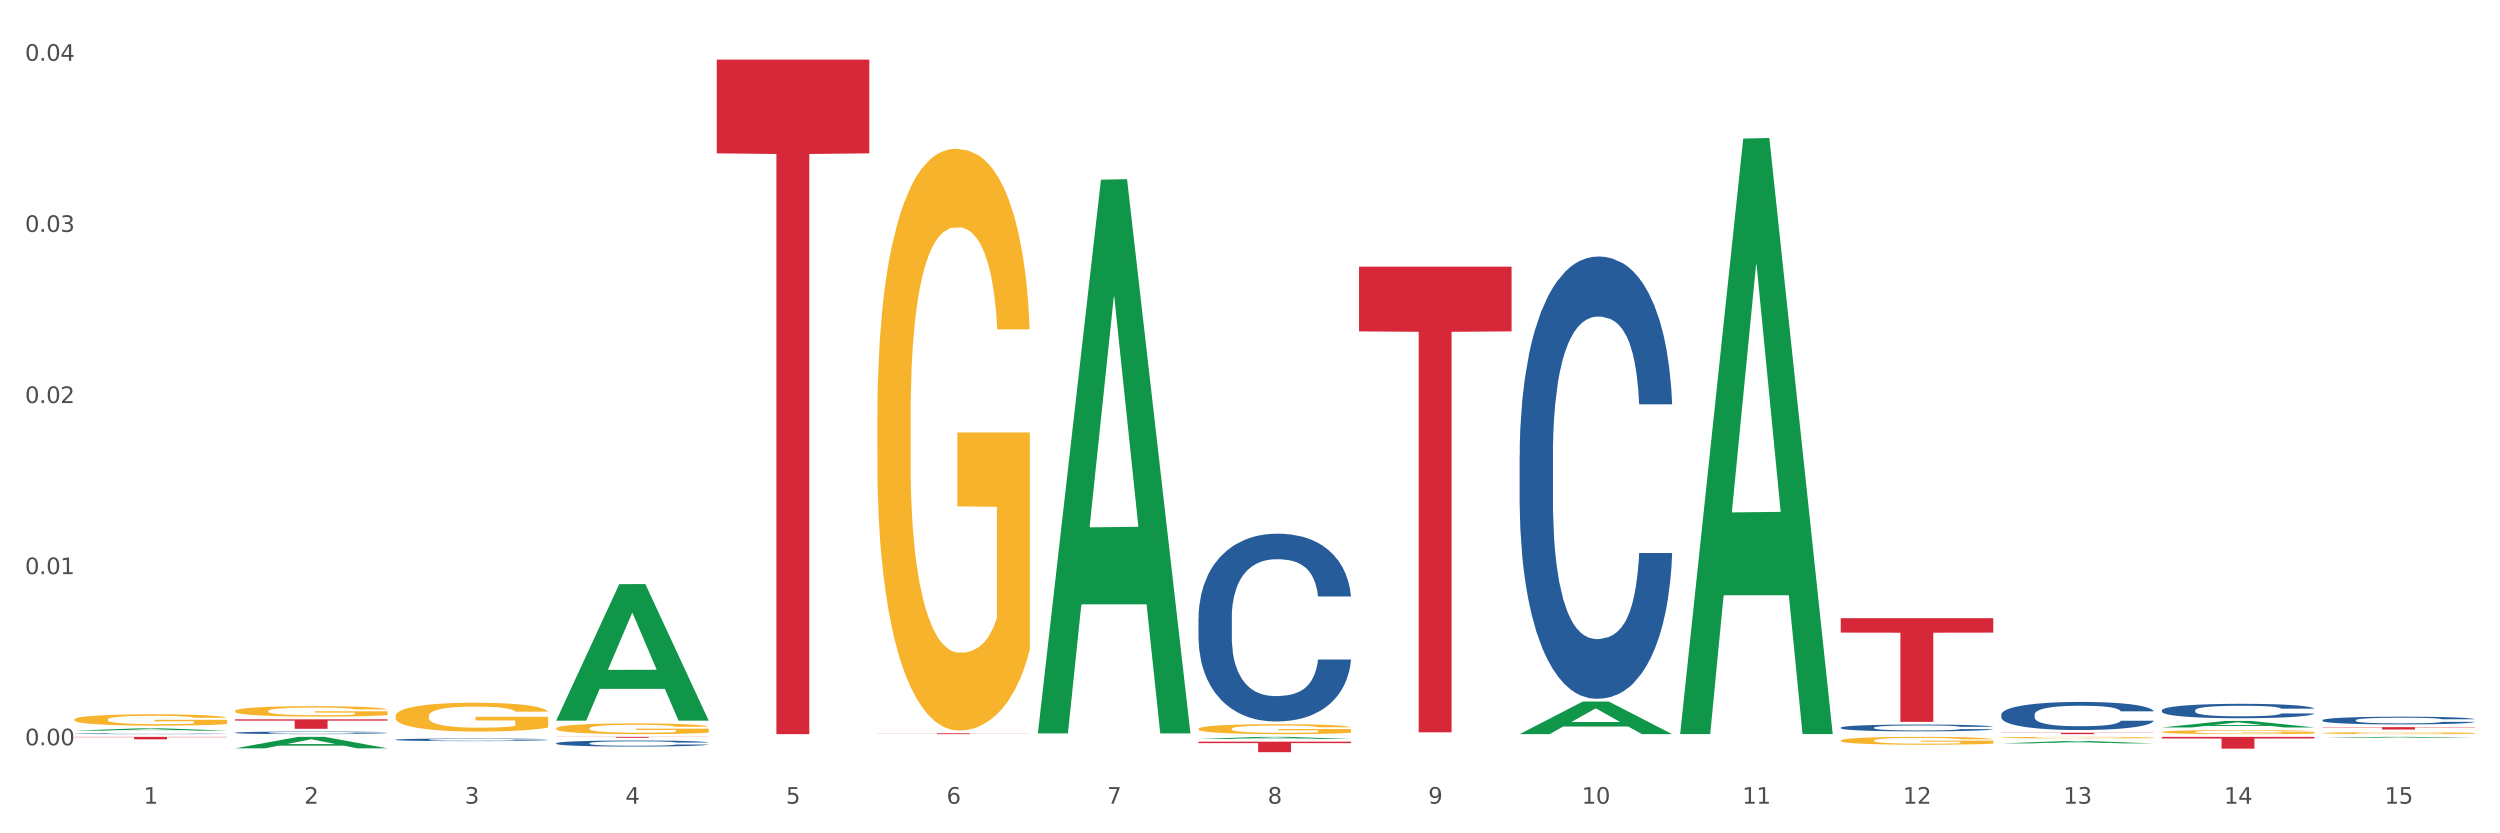 <?xml version="1.0" encoding="utf-8" standalone="no"?>
<!DOCTYPE svg PUBLIC "-//W3C//DTD SVG 1.1//EN"
  "http://www.w3.org/Graphics/SVG/1.1/DTD/svg11.dtd">
<svg xmlns:xlink="http://www.w3.org/1999/xlink" width="1080pt" height="360pt" viewBox="0 0 1080 360" xmlns="http://www.w3.org/2000/svg" version="1.1">
 <rect x="0" y="0" width="1080" height="360" fill="#333333" stroke="none"/>
 <defs>
  <style type="text/css">*{stroke-linejoin: round; stroke-linecap: butt}</style>
 </defs>
 <g id="figure_1">
  <g id="patch_1">
   <path d="M 0 360 
L 1080 360 
L 1080 0 
L 0 0 
z
" style="fill: #ffffff; stroke: #ffffff; stroke-linejoin: miter"/>
  </g>
  <g id="axes_1">
   <g id="matplotlib.axis_1">
    <g id="xtick_1">
     <g id="text_1">
      <!-- 1 -->
      <g style="fill: #4d4d4d" transform="translate(62.07 347.204) scale(0.096 -0.096)">
       <defs>
        <path id="DejaVuSans-31" d="M 794 531 
L 1825 531 
L 1825 4091 
L 703 3866 
L 703 4441 
L 1819 4666 
L 2450 4666 
L 2450 531 
L 3481 531 
L 3481 0 
L 794 0 
L 794 531 
z
" transform="scale(0.016)"/>
       </defs>
       <use xlink:href="#DejaVuSans-31"/>
      </g>
     </g>
    </g>
    <g id="xtick_2">
     <g id="text_2">
      <!-- 2 -->
      <g style="fill: #4d4d4d" transform="translate(131.436 347.204) scale(0.096 -0.096)">
       <defs>
        <path id="DejaVuSans-32" d="M 1228 531 
L 3431 531 
L 3431 0 
L 469 0 
L 469 531 
Q 828 903 1448 1529 
Q 2069 2156 2228 2338 
Q 2531 2678 2651 2914 
Q 2772 3150 2772 3378 
Q 2772 3750 2511 3984 
Q 2250 4219 1831 4219 
Q 1534 4219 1204 4116 
Q 875 4013 500 3803 
L 500 4441 
Q 881 4594 1212 4672 
Q 1544 4750 1819 4750 
Q 2544 4750 2975 4387 
Q 3406 4025 3406 3419 
Q 3406 3131 3298 2873 
Q 3191 2616 2906 2266 
Q 2828 2175 2409 1742 
Q 1991 1309 1228 531 
z
" transform="scale(0.016)"/>
       </defs>
       <use xlink:href="#DejaVuSans-32"/>
      </g>
     </g>
    </g>
    <g id="xtick_3">
     <g id="text_3">
      <!-- 3 -->
      <g style="fill: #4d4d4d" transform="translate(200.802 347.204) scale(0.096 -0.096)">
       <defs>
        <path id="DejaVuSans-33" d="M 2597 2516 
Q 3050 2419 3304 2112 
Q 3559 1806 3559 1356 
Q 3559 666 3084 287 
Q 2609 -91 1734 -91 
Q 1441 -91 1130 -33 
Q 819 25 488 141 
L 488 750 
Q 750 597 1062 519 
Q 1375 441 1716 441 
Q 2309 441 2620 675 
Q 2931 909 2931 1356 
Q 2931 1769 2642 2001 
Q 2353 2234 1838 2234 
L 1294 2234 
L 1294 2753 
L 1863 2753 
Q 2328 2753 2575 2939 
Q 2822 3125 2822 3475 
Q 2822 3834 2567 4026 
Q 2313 4219 1838 4219 
Q 1578 4219 1281 4162 
Q 984 4106 628 3988 
L 628 4550 
Q 988 4650 1302 4700 
Q 1616 4750 1894 4750 
Q 2613 4750 3031 4423 
Q 3450 4097 3450 3541 
Q 3450 3153 3228 2886 
Q 3006 2619 2597 2516 
z
" transform="scale(0.016)"/>
       </defs>
       <use xlink:href="#DejaVuSans-33"/>
      </g>
     </g>
    </g>
    <g id="xtick_4">
     <g id="text_4">
      <!-- 4 -->
      <g style="fill: #4d4d4d" transform="translate(270.169 347.204) scale(0.096 -0.096)">
       <defs>
        <path id="DejaVuSans-34" d="M 2419 4116 
L 825 1625 
L 2419 1625 
L 2419 4116 
z
M 2253 4666 
L 3047 4666 
L 3047 1625 
L 3713 1625 
L 3713 1100 
L 3047 1100 
L 3047 0 
L 2419 0 
L 2419 1100 
L 313 1100 
L 313 1709 
L 2253 4666 
z
" transform="scale(0.016)"/>
       </defs>
       <use xlink:href="#DejaVuSans-34"/>
      </g>
     </g>
    </g>
    <g id="xtick_5">
     <g id="text_5">
      <!-- 5 -->
      <g style="fill: #4d4d4d" transform="translate(339.535 347.204) scale(0.096 -0.096)">
       <defs>
        <path id="DejaVuSans-35" d="M 691 4666 
L 3169 4666 
L 3169 4134 
L 1269 4134 
L 1269 2991 
Q 1406 3038 1543 3061 
Q 1681 3084 1819 3084 
Q 2600 3084 3056 2656 
Q 3513 2228 3513 1497 
Q 3513 744 3044 326 
Q 2575 -91 1722 -91 
Q 1428 -91 1123 -41 
Q 819 9 494 109 
L 494 744 
Q 775 591 1075 516 
Q 1375 441 1709 441 
Q 2250 441 2565 725 
Q 2881 1009 2881 1497 
Q 2881 1984 2565 2268 
Q 2250 2553 1709 2553 
Q 1456 2553 1204 2497 
Q 953 2441 691 2322 
L 691 4666 
z
" transform="scale(0.016)"/>
       </defs>
       <use xlink:href="#DejaVuSans-35"/>
      </g>
     </g>
    </g>
    <g id="xtick_6">
     <g id="text_6">
      <!-- 6 -->
      <g style="fill: #4d4d4d" transform="translate(408.901 347.204) scale(0.096 -0.096)">
       <defs>
        <path id="DejaVuSans-36" d="M 2113 2584 
Q 1688 2584 1439 2293 
Q 1191 2003 1191 1497 
Q 1191 994 1439 701 
Q 1688 409 2113 409 
Q 2538 409 2786 701 
Q 3034 994 3034 1497 
Q 3034 2003 2786 2293 
Q 2538 2584 2113 2584 
z
M 3366 4563 
L 3366 3988 
Q 3128 4100 2886 4159 
Q 2644 4219 2406 4219 
Q 1781 4219 1451 3797 
Q 1122 3375 1075 2522 
Q 1259 2794 1537 2939 
Q 1816 3084 2150 3084 
Q 2853 3084 3261 2657 
Q 3669 2231 3669 1497 
Q 3669 778 3244 343 
Q 2819 -91 2113 -91 
Q 1303 -91 875 529 
Q 447 1150 447 2328 
Q 447 3434 972 4092 
Q 1497 4750 2381 4750 
Q 2619 4750 2861 4703 
Q 3103 4656 3366 4563 
z
" transform="scale(0.016)"/>
       </defs>
       <use xlink:href="#DejaVuSans-36"/>
      </g>
     </g>
    </g>
    <g id="xtick_7">
     <g id="text_7">
      <!-- 7 -->
      <g style="fill: #4d4d4d" transform="translate(478.267 347.204) scale(0.096 -0.096)">
       <defs>
        <path id="DejaVuSans-37" d="M 525 4666 
L 3525 4666 
L 3525 4397 
L 1831 0 
L 1172 0 
L 2766 4134 
L 525 4134 
L 525 4666 
z
" transform="scale(0.016)"/>
       </defs>
       <use xlink:href="#DejaVuSans-37"/>
      </g>
     </g>
    </g>
    <g id="xtick_8">
     <g id="text_8">
      <!-- 8 -->
      <g style="fill: #4d4d4d" transform="translate(547.634 347.204) scale(0.096 -0.096)">
       <defs>
        <path id="DejaVuSans-38" d="M 2034 2216 
Q 1584 2216 1326 1975 
Q 1069 1734 1069 1313 
Q 1069 891 1326 650 
Q 1584 409 2034 409 
Q 2484 409 2743 651 
Q 3003 894 3003 1313 
Q 3003 1734 2745 1975 
Q 2488 2216 2034 2216 
z
M 1403 2484 
Q 997 2584 770 2862 
Q 544 3141 544 3541 
Q 544 4100 942 4425 
Q 1341 4750 2034 4750 
Q 2731 4750 3128 4425 
Q 3525 4100 3525 3541 
Q 3525 3141 3298 2862 
Q 3072 2584 2669 2484 
Q 3125 2378 3379 2068 
Q 3634 1759 3634 1313 
Q 3634 634 3220 271 
Q 2806 -91 2034 -91 
Q 1263 -91 848 271 
Q 434 634 434 1313 
Q 434 1759 690 2068 
Q 947 2378 1403 2484 
z
M 1172 3481 
Q 1172 3119 1398 2916 
Q 1625 2713 2034 2713 
Q 2441 2713 2670 2916 
Q 2900 3119 2900 3481 
Q 2900 3844 2670 4047 
Q 2441 4250 2034 4250 
Q 1625 4250 1398 4047 
Q 1172 3844 1172 3481 
z
" transform="scale(0.016)"/>
       </defs>
       <use xlink:href="#DejaVuSans-38"/>
      </g>
     </g>
    </g>
    <g id="xtick_9">
     <g id="text_9">
      <!-- 9 -->
      <g style="fill: #4d4d4d" transform="translate(617 347.204) scale(0.096 -0.096)">
       <defs>
        <path id="DejaVuSans-39" d="M 703 97 
L 703 672 
Q 941 559 1184 500 
Q 1428 441 1663 441 
Q 2288 441 2617 861 
Q 2947 1281 2994 2138 
Q 2813 1869 2534 1725 
Q 2256 1581 1919 1581 
Q 1219 1581 811 2004 
Q 403 2428 403 3163 
Q 403 3881 828 4315 
Q 1253 4750 1959 4750 
Q 2769 4750 3195 4129 
Q 3622 3509 3622 2328 
Q 3622 1225 3098 567 
Q 2575 -91 1691 -91 
Q 1453 -91 1209 -44 
Q 966 3 703 97 
z
M 1959 2075 
Q 2384 2075 2632 2365 
Q 2881 2656 2881 3163 
Q 2881 3666 2632 3958 
Q 2384 4250 1959 4250 
Q 1534 4250 1286 3958 
Q 1038 3666 1038 3163 
Q 1038 2656 1286 2365 
Q 1534 2075 1959 2075 
z
" transform="scale(0.016)"/>
       </defs>
       <use xlink:href="#DejaVuSans-39"/>
      </g>
     </g>
    </g>
    <g id="xtick_10">
     <g id="text_10">
      <!-- 10 -->
      <g style="fill: #4d4d4d" transform="translate(683.312 347.204) scale(0.096 -0.096)">
       <defs>
        <path id="DejaVuSans-30" d="M 2034 4250 
Q 1547 4250 1301 3770 
Q 1056 3291 1056 2328 
Q 1056 1369 1301 889 
Q 1547 409 2034 409 
Q 2525 409 2770 889 
Q 3016 1369 3016 2328 
Q 3016 3291 2770 3770 
Q 2525 4250 2034 4250 
z
M 2034 4750 
Q 2819 4750 3233 4129 
Q 3647 3509 3647 2328 
Q 3647 1150 3233 529 
Q 2819 -91 2034 -91 
Q 1250 -91 836 529 
Q 422 1150 422 2328 
Q 422 3509 836 4129 
Q 1250 4750 2034 4750 
z
" transform="scale(0.016)"/>
       </defs>
       <use xlink:href="#DejaVuSans-31"/>
       <use xlink:href="#DejaVuSans-30" transform="translate(63.623 0)"/>
      </g>
     </g>
    </g>
    <g id="xtick_11">
     <g id="text_11">
      <!-- 11 -->
      <g style="fill: #4d4d4d" transform="translate(752.678 347.204) scale(0.096 -0.096)">
       <use xlink:href="#DejaVuSans-31"/>
       <use xlink:href="#DejaVuSans-31" transform="translate(63.623 0)"/>
      </g>
     </g>
    </g>
    <g id="xtick_12">
     <g id="text_12">
      <!-- 12 -->
      <g style="fill: #4d4d4d" transform="translate(822.044 347.204) scale(0.096 -0.096)">
       <use xlink:href="#DejaVuSans-31"/>
       <use xlink:href="#DejaVuSans-32" transform="translate(63.623 0)"/>
      </g>
     </g>
    </g>
    <g id="xtick_13">
     <g id="text_13">
      <!-- 13 -->
      <g style="fill: #4d4d4d" transform="translate(891.411 347.204) scale(0.096 -0.096)">
       <use xlink:href="#DejaVuSans-31"/>
       <use xlink:href="#DejaVuSans-33" transform="translate(63.623 0)"/>
      </g>
     </g>
    </g>
    <g id="xtick_14">
     <g id="text_14">
      <!-- 14 -->
      <g style="fill: #4d4d4d" transform="translate(960.777 347.204) scale(0.096 -0.096)">
       <use xlink:href="#DejaVuSans-31"/>
       <use xlink:href="#DejaVuSans-34" transform="translate(63.623 0)"/>
      </g>
     </g>
    </g>
    <g id="xtick_15">
     <g id="text_15">
      <!-- 15 -->
      <g style="fill: #4d4d4d" transform="translate(1030.143 347.204) scale(0.096 -0.096)">
       <use xlink:href="#DejaVuSans-31"/>
       <use xlink:href="#DejaVuSans-35" transform="translate(63.623 0)"/>
      </g>
     </g>
    </g>
    <g id="xtick_16"/>
    <g id="xtick_17"/>
    <g id="xtick_18"/>
    <g id="xtick_19"/>
    <g id="xtick_20"/>
    <g id="xtick_21"/>
    <g id="xtick_22"/>
    <g id="xtick_23"/>
    <g id="xtick_24"/>
    <g id="xtick_25"/>
    <g id="xtick_26"/>
    <g id="xtick_27"/>
    <g id="xtick_28"/>
    <g id="xtick_29"/>
   </g>
   <g id="matplotlib.axis_2">
    <g id="ytick_1">
     <g id="text_16">
      <!-- 0.00 -->
      <g style="fill: #4d4d4d" transform="translate(10.8 321.966) scale(0.096 -0.096)">
       <defs>
        <path id="DejaVuSans-2e" d="M 684 794 
L 1344 794 
L 1344 0 
L 684 0 
L 684 794 
z
" transform="scale(0.016)"/>
       </defs>
       <use xlink:href="#DejaVuSans-30"/>
       <use xlink:href="#DejaVuSans-2e" transform="translate(63.623 0)"/>
       <use xlink:href="#DejaVuSans-30" transform="translate(95.41 0)"/>
       <use xlink:href="#DejaVuSans-30" transform="translate(159.033 0)"/>
      </g>
     </g>
    </g>
    <g id="ytick_2">
     <g id="text_17">
      <!-- 0.01 -->
      <g style="fill: #4d4d4d" transform="translate(10.8 248.039) scale(0.096 -0.096)">
       <use xlink:href="#DejaVuSans-30"/>
       <use xlink:href="#DejaVuSans-2e" transform="translate(63.623 0)"/>
       <use xlink:href="#DejaVuSans-30" transform="translate(95.41 0)"/>
       <use xlink:href="#DejaVuSans-31" transform="translate(159.033 0)"/>
      </g>
     </g>
    </g>
    <g id="ytick_3">
     <g id="text_18">
      <!-- 0.02 -->
      <g style="fill: #4d4d4d" transform="translate(10.8 174.111) scale(0.096 -0.096)">
       <use xlink:href="#DejaVuSans-30"/>
       <use xlink:href="#DejaVuSans-2e" transform="translate(63.623 0)"/>
       <use xlink:href="#DejaVuSans-30" transform="translate(95.41 0)"/>
       <use xlink:href="#DejaVuSans-32" transform="translate(159.033 0)"/>
      </g>
     </g>
    </g>
    <g id="ytick_4">
     <g id="text_19">
      <!-- 0.03 -->
      <g style="fill: #4d4d4d" transform="translate(10.8 100.184) scale(0.096 -0.096)">
       <use xlink:href="#DejaVuSans-30"/>
       <use xlink:href="#DejaVuSans-2e" transform="translate(63.623 0)"/>
       <use xlink:href="#DejaVuSans-30" transform="translate(95.41 0)"/>
       <use xlink:href="#DejaVuSans-33" transform="translate(159.033 0)"/>
      </g>
     </g>
    </g>
    <g id="ytick_5">
     <g id="text_20">
      <!-- 0.04 -->
      <g style="fill: #4d4d4d" transform="translate(10.8 26.256) scale(0.096 -0.096)">
       <use xlink:href="#DejaVuSans-30"/>
       <use xlink:href="#DejaVuSans-2e" transform="translate(63.623 0)"/>
       <use xlink:href="#DejaVuSans-30" transform="translate(95.41 0)"/>
       <use xlink:href="#DejaVuSans-34" transform="translate(159.033 0)"/>
      </g>
     </g>
    </g>
    <g id="ytick_6"/>
    <g id="ytick_7"/>
    <g id="ytick_8"/>
    <g id="ytick_9"/>
   </g>
   <g id="PolyCollection_1">
    <path d="M 32.175 315.633 
L 32.243 315.632 
L 59.417 314.654 
L 70.695 314.653 
L 98.073 315.635 
L 85.029 315.635 
L 79.119 315.406 
L 51.061 315.406 
L 50.857 315.41 
L 45.151 315.635 
L 32.175 315.635 
L 32.175 315.633 
L 54.594 315.27 
L 75.586 315.269 
L 65.192 314.863 
L 65.056 314.861 
L 64.92 314.863 
L 54.526 315.269 
L 54.594 315.27 
L 32.175 315.633 
z
" clip-path="url(#pcbf6ebf81d)" style="fill: #109648"/>
    <path d="M 32.175 310.842 
L 32.253 310.838 
L 32.253 310.677 
L 32.408 310.538 
L 33.186 310.201 
L 34.353 309.923 
L 35.209 309.775 
L 36.065 309.654 
L 37.076 309.533 
L 38.321 309.408 
L 40.578 309.224 
L 41.978 309.13 
L 43.69 309.031 
L 46.802 308.888 
L 49.058 308.807 
L 51.392 308.74 
L 55.204 308.659 
L 57.694 308.623 
L 60.339 308.596 
L 63.529 308.578 
L 65.941 308.574 
L 71.231 308.587 
L 75.744 308.628 
L 77.922 308.659 
L 80.723 308.713 
L 82.201 308.749 
L 84.613 308.821 
L 87.103 308.915 
L 88.815 308.995 
L 91.382 309.148 
L 93.327 309.3 
L 95.116 309.489 
L 96.05 309.619 
L 96.75 309.74 
L 97.373 309.879 
L 97.995 310.098 
L 83.991 310.098 
L 83.446 309.941 
L 82.59 309.793 
L 81.346 309.65 
L 80.256 309.56 
L 78.389 309.448 
L 76.677 309.376 
L 74.888 309.323 
L 72.71 309.278 
L 70.998 309.255 
L 68.586 309.237 
L 63.84 309.242 
L 60.65 309.278 
L 58.472 309.323 
L 57.071 309.363 
L 55.827 309.408 
L 54.426 309.471 
L 52.792 309.565 
L 51.625 309.65 
L 50.458 309.758 
L 49.525 309.865 
L 48.669 309.991 
L 47.969 310.125 
L 47.424 310.264 
L 46.957 310.434 
L 46.568 310.717 
L 46.568 311.331 
L 46.724 311.47 
L 47.113 311.654 
L 47.58 311.793 
L 48.358 311.959 
L 49.058 312.071 
L 50.381 312.232 
L 51.859 312.367 
L 53.026 312.452 
L 54.193 312.524 
L 56.216 312.622 
L 58.472 312.703 
L 60.417 312.752 
L 63.062 312.797 
L 64.852 312.815 
L 66.408 312.824 
L 70.22 312.824 
L 72.943 312.811 
L 75.977 312.779 
L 78.311 312.739 
L 80.256 312.69 
L 82.435 312.609 
L 83.835 312.533 
L 83.835 311.596 
L 66.719 311.591 
L 66.719 310.968 
L 98.073 310.968 
L 98.073 312.797 
L 96.75 312.891 
L 95.272 312.976 
L 93.716 313.053 
L 91.382 313.147 
L 88.581 313.236 
L 86.091 313.299 
L 83.446 313.353 
L 80.334 313.402 
L 76.288 313.447 
L 73.799 313.465 
L 70.687 313.479 
L 67.03 313.483 
L 63.84 313.474 
L 60.728 313.452 
L 57.461 313.411 
L 54.271 313.353 
L 51.859 313.295 
L 49.447 313.223 
L 46.879 313.129 
L 44.857 313.039 
L 43.301 312.959 
L 41.589 312.855 
L 39.722 312.721 
L 38.321 312.6 
L 37.076 312.474 
L 35.754 312.313 
L 34.82 312.174 
L 33.887 311.999 
L 33.342 311.869 
L 32.72 311.667 
L 32.253 311.385 
L 32.175 310.842 
z
" clip-path="url(#pcbf6ebf81d)" style="fill: #f7b32b"/>
    <path d="M 795.203 267.069 
L 861.101 267.069 
L 861.101 273.29 
L 835.179 273.332 
L 835.179 311.835 
L 820.969 311.835 
L 820.969 273.332 
L 795.203 273.29 
L 795.203 267.111 
L 795.203 267.069 
z
" clip-path="url(#pcbf6ebf81d)" style="fill: #d62839"/>
    <path d="M 587.105 115.206 
L 653.003 115.206 
L 653.003 143.159 
L 627.081 143.348 
L 627.081 316.355 
L 612.871 316.355 
L 612.871 143.348 
L 587.105 143.159 
L 587.105 115.395 
L 587.105 115.206 
z
" clip-path="url(#pcbf6ebf81d)" style="fill: #d62839"/>
    <path d="M 517.739 320.393 
L 583.636 320.393 
L 583.636 321.027 
L 557.715 321.031 
L 557.715 324.95 
L 543.504 324.95 
L 543.504 321.031 
L 517.739 321.027 
L 517.739 320.398 
L 517.739 320.393 
z
" clip-path="url(#pcbf6ebf81d)" style="fill: #d62839"/>
    <path d="M 379.006 316.78 
L 444.904 316.78 
L 444.904 316.831 
L 418.982 316.832 
L 418.982 317.149 
L 404.772 317.149 
L 404.772 316.832 
L 379.006 316.831 
L 379.006 316.78 
L 379.006 316.78 
z
" clip-path="url(#pcbf6ebf81d)" style="fill: #d62839"/>
    <path d="M 309.64 25.759 
L 375.538 25.759 
L 375.538 66.252 
L 349.616 66.525 
L 349.616 317.14 
L 335.406 317.14 
L 335.406 66.525 
L 309.64 66.252 
L 309.64 26.033 
L 309.64 25.759 
z
" clip-path="url(#pcbf6ebf81d)" style="fill: #d62839"/>
    <path d="M 240.274 318.319 
L 306.172 318.319 
L 306.172 318.376 
L 280.25 318.376 
L 280.25 318.727 
L 266.039 318.727 
L 266.039 318.376 
L 240.274 318.376 
L 240.274 318.32 
L 240.274 318.319 
z
" clip-path="url(#pcbf6ebf81d)" style="fill: #d62839"/>
    <path d="M 101.541 310.742 
L 167.439 310.742 
L 167.439 311.313 
L 141.517 311.317 
L 141.517 314.851 
L 127.307 314.851 
L 127.307 311.317 
L 101.541 311.313 
L 101.541 310.746 
L 101.541 310.742 
z
" clip-path="url(#pcbf6ebf81d)" style="fill: #d62839"/>
    <path d="M 32.175 318.319 
L 98.073 318.319 
L 98.073 318.469 
L 72.151 318.47 
L 72.151 319.4 
L 57.941 319.4 
L 57.941 318.47 
L 32.175 318.469 
L 32.175 318.32 
L 32.175 318.319 
z
" clip-path="url(#pcbf6ebf81d)" style="fill: #d62839"/>
    <path d="M 32.175 316.96 
L 32.253 316.959 
L 32.253 316.951 
L 32.487 316.939 
L 33.343 316.917 
L 34.434 316.9 
L 36.303 316.881 
L 37.316 316.872 
L 38.64 316.863 
L 41.366 316.849 
L 44.482 316.836 
L 46.663 316.829 
L 48.299 316.825 
L 51.96 316.817 
L 54.063 316.813 
L 56.244 316.811 
L 58.114 316.809 
L 61.229 316.807 
L 63.722 316.806 
L 66.604 316.805 
L 69.019 316.806 
L 72.212 316.807 
L 76.886 316.811 
L 78.677 316.813 
L 81.092 316.817 
L 83.585 316.822 
L 85.61 316.827 
L 87.947 316.834 
L 90.361 316.843 
L 92.698 316.855 
L 94.334 316.866 
L 95.658 316.878 
L 96.827 316.892 
L 97.683 316.907 
L 98.073 316.92 
L 83.818 316.92 
L 83.429 316.909 
L 82.65 316.896 
L 81.871 316.888 
L 81.014 316.881 
L 79.69 316.873 
L 78.522 316.868 
L 76.574 316.862 
L 74.783 316.858 
L 73.303 316.856 
L 71.511 316.854 
L 67.694 316.852 
L 64.968 316.852 
L 63.255 316.853 
L 61.151 316.854 
L 59.36 316.856 
L 57.257 316.86 
L 55.621 316.864 
L 53.985 316.87 
L 53.05 316.873 
L 51.648 316.88 
L 50.714 316.886 
L 49.467 316.896 
L 48.766 316.903 
L 47.52 316.921 
L 46.975 316.934 
L 46.741 316.943 
L 46.585 316.953 
L 46.585 317.002 
L 47.053 317.024 
L 47.442 317.033 
L 48.065 317.044 
L 49.234 317.058 
L 50.947 317.071 
L 52.739 317.081 
L 54.219 317.087 
L 55.621 317.091 
L 57.023 317.095 
L 58.737 317.098 
L 60.139 317.1 
L 62.242 317.102 
L 64.734 317.103 
L 66.682 317.103 
L 70.654 317.101 
L 72.446 317.099 
L 74.16 317.097 
L 76.029 317.094 
L 77.509 317.09 
L 78.366 317.087 
L 79.768 317.081 
L 80.858 317.075 
L 81.793 317.068 
L 82.416 317.061 
L 83.117 317.052 
L 83.663 317.041 
L 83.818 317.036 
L 98.073 317.036 
L 97.761 317.047 
L 97.216 317.058 
L 96.126 317.073 
L 95.269 317.081 
L 93.945 317.092 
L 92.542 317.1 
L 90.595 317.11 
L 88.804 317.117 
L 86.934 317.124 
L 84.909 317.129 
L 81.248 317.137 
L 79.924 317.139 
L 77.12 317.143 
L 74.939 317.145 
L 71.745 317.147 
L 68.473 317.149 
L 65.046 317.149 
L 62.008 317.148 
L 58.659 317.146 
L 56.556 317.145 
L 54.219 317.142 
L 51.493 317.137 
L 48.922 317.132 
L 46.507 317.126 
L 44.248 317.119 
L 42.145 317.11 
L 39.419 317.097 
L 37.394 317.084 
L 35.914 317.071 
L 34.901 317.061 
L 33.889 317.048 
L 33.343 317.039 
L 32.487 317.017 
L 32.175 316.996 
L 32.175 316.96 
z
" clip-path="url(#pcbf6ebf81d)" style="fill: #255c99"/>
    <path d="M 101.541 316.528 
L 101.619 316.527 
L 101.619 316.498 
L 101.853 316.459 
L 102.71 316.387 
L 103.8 316.332 
L 105.67 316.268 
L 106.682 316.242 
L 108.006 316.212 
L 110.733 316.163 
L 113.848 316.122 
L 116.029 316.099 
L 117.665 316.085 
L 121.326 316.059 
L 123.429 316.048 
L 125.61 316.039 
L 127.48 316.033 
L 130.595 316.025 
L 133.088 316.022 
L 135.97 316.021 
L 138.385 316.022 
L 141.578 316.026 
L 146.252 316.039 
L 148.044 316.046 
L 150.458 316.058 
L 152.951 316.075 
L 154.976 316.091 
L 157.313 316.115 
L 159.728 316.146 
L 162.064 316.185 
L 163.7 316.221 
L 165.024 316.259 
L 166.193 316.305 
L 167.05 316.356 
L 167.439 316.398 
L 153.185 316.398 
L 152.795 316.36 
L 152.016 316.319 
L 151.237 316.291 
L 150.38 316.268 
L 149.056 316.243 
L 147.888 316.226 
L 145.941 316.207 
L 144.149 316.194 
L 142.669 316.187 
L 140.877 316.181 
L 137.061 316.175 
L 134.334 316.175 
L 132.621 316.177 
L 130.518 316.182 
L 128.726 316.189 
L 126.623 316.201 
L 124.987 316.215 
L 123.351 316.232 
L 122.417 316.245 
L 121.015 316.267 
L 120.08 316.286 
L 118.834 316.318 
L 118.133 316.34 
L 116.886 316.399 
L 116.341 316.442 
L 116.107 316.472 
L 115.952 316.505 
L 115.952 316.666 
L 116.419 316.738 
L 116.808 316.769 
L 117.431 316.804 
L 118.6 316.849 
L 120.314 316.894 
L 122.105 316.925 
L 123.585 316.945 
L 124.987 316.959 
L 126.389 316.971 
L 128.103 316.981 
L 129.505 316.987 
L 131.608 316.993 
L 134.101 316.997 
L 136.048 316.997 
L 140.021 316.991 
L 141.812 316.986 
L 143.526 316.979 
L 145.395 316.968 
L 146.875 316.955 
L 147.732 316.946 
L 149.134 316.927 
L 150.225 316.906 
L 151.159 316.882 
L 151.783 316.862 
L 152.484 316.831 
L 153.029 316.796 
L 153.185 316.777 
L 167.439 316.777 
L 167.128 316.814 
L 166.582 316.85 
L 165.492 316.899 
L 164.635 316.927 
L 163.311 316.961 
L 161.909 316.989 
L 159.961 317.021 
L 158.17 317.045 
L 156.3 317.066 
L 154.275 317.084 
L 150.614 317.11 
L 149.29 317.117 
L 146.486 317.129 
L 144.305 317.137 
L 141.111 317.144 
L 137.84 317.148 
L 134.412 317.149 
L 131.374 317.147 
L 128.025 317.141 
L 125.922 317.135 
L 123.585 317.125 
L 120.859 317.111 
L 118.288 317.093 
L 115.874 317.073 
L 113.615 317.049 
L 111.512 317.022 
L 108.785 316.978 
L 106.76 316.935 
L 105.28 316.895 
L 104.267 316.861 
L 103.255 316.817 
L 102.71 316.787 
L 101.853 316.715 
L 101.541 316.648 
L 101.541 316.528 
z
" clip-path="url(#pcbf6ebf81d)" style="fill: #255c99"/>
    <path d="M 170.907 319.541 
L 170.985 319.54 
L 170.985 319.511 
L 171.219 319.471 
L 172.076 319.398 
L 173.166 319.343 
L 175.036 319.279 
L 176.048 319.252 
L 177.373 319.222 
L 180.099 319.173 
L 183.215 319.131 
L 185.396 319.108 
L 187.031 319.094 
L 190.692 319.068 
L 192.796 319.056 
L 194.977 319.047 
L 196.846 319.041 
L 199.962 319.033 
L 202.454 319.03 
L 205.336 319.029 
L 207.751 319.03 
L 210.945 319.034 
L 215.618 319.047 
L 217.41 319.054 
L 219.825 319.067 
L 222.317 319.083 
L 224.342 319.1 
L 226.679 319.124 
L 229.094 319.155 
L 231.431 319.195 
L 233.066 319.231 
L 234.391 319.269 
L 235.559 319.316 
L 236.416 319.367 
L 236.805 319.41 
L 222.551 319.41 
L 222.161 319.371 
L 221.382 319.33 
L 220.604 319.302 
L 219.747 319.279 
L 218.422 319.253 
L 217.254 319.236 
L 215.307 319.216 
L 213.515 319.204 
L 212.035 319.197 
L 210.244 319.19 
L 206.427 319.184 
L 203.701 319.184 
L 201.987 319.186 
L 199.884 319.191 
L 198.092 319.199 
L 195.989 319.211 
L 194.353 319.225 
L 192.718 319.242 
L 191.783 319.255 
L 190.381 319.278 
L 189.446 319.296 
L 188.2 319.329 
L 187.499 319.352 
L 186.252 319.411 
L 185.707 319.454 
L 185.474 319.485 
L 185.318 319.518 
L 185.318 319.68 
L 185.785 319.753 
L 186.175 319.784 
L 186.798 319.819 
L 187.966 319.865 
L 189.68 319.91 
L 191.471 319.942 
L 192.951 319.962 
L 194.353 319.976 
L 195.755 319.988 
L 197.469 319.998 
L 198.871 320.005 
L 200.974 320.011 
L 203.467 320.014 
L 205.414 320.014 
L 209.387 320.009 
L 211.178 320.003 
L 212.892 319.996 
L 214.761 319.985 
L 216.241 319.972 
L 217.098 319.963 
L 218.5 319.943 
L 219.591 319.922 
L 220.526 319.898 
L 221.149 319.878 
L 221.85 319.846 
L 222.395 319.811 
L 222.551 319.792 
L 236.805 319.792 
L 236.494 319.83 
L 235.949 319.866 
L 234.858 319.915 
L 234.001 319.943 
L 232.677 319.977 
L 231.275 320.007 
L 229.328 320.039 
L 227.536 320.063 
L 225.667 320.084 
L 223.641 320.102 
L 219.98 320.128 
L 218.656 320.136 
L 215.852 320.148 
L 213.671 320.155 
L 210.477 320.163 
L 207.206 320.167 
L 203.779 320.168 
L 200.741 320.166 
L 197.391 320.159 
L 195.288 320.153 
L 192.951 320.144 
L 190.225 320.129 
L 187.655 320.112 
L 185.24 320.091 
L 182.981 320.067 
L 180.878 320.04 
L 178.152 319.995 
L 176.126 319.951 
L 174.646 319.911 
L 173.634 319.877 
L 172.621 319.833 
L 172.076 319.803 
L 171.219 319.73 
L 170.907 319.662 
L 170.907 319.541 
z
" clip-path="url(#pcbf6ebf81d)" style="fill: #255c99"/>
    <path d="M 240.274 321.07 
L 240.352 321.068 
L 240.352 321.001 
L 240.585 320.911 
L 241.442 320.744 
L 242.533 320.617 
L 244.402 320.469 
L 245.415 320.407 
L 246.739 320.338 
L 249.465 320.226 
L 252.581 320.131 
L 254.762 320.078 
L 256.398 320.045 
L 260.059 319.985 
L 262.162 319.959 
L 264.343 319.938 
L 266.212 319.923 
L 269.328 319.907 
L 271.821 319.9 
L 274.703 319.897 
L 277.117 319.9 
L 280.311 319.909 
L 284.985 319.938 
L 286.776 319.954 
L 289.191 319.983 
L 291.683 320.021 
L 293.709 320.059 
L 296.045 320.114 
L 298.46 320.186 
L 300.797 320.276 
L 302.433 320.36 
L 303.757 320.448 
L 304.925 320.555 
L 305.782 320.672 
L 306.172 320.77 
L 291.917 320.77 
L 291.528 320.682 
L 290.749 320.586 
L 289.97 320.522 
L 289.113 320.469 
L 287.789 320.41 
L 286.62 320.372 
L 284.673 320.326 
L 282.881 320.298 
L 281.401 320.281 
L 279.61 320.267 
L 275.793 320.252 
L 273.067 320.252 
L 271.353 320.257 
L 269.25 320.269 
L 267.458 320.286 
L 265.355 320.314 
L 263.72 320.345 
L 262.084 320.386 
L 261.149 320.415 
L 259.747 320.467 
L 258.812 320.51 
L 257.566 320.584 
L 256.865 320.636 
L 255.619 320.772 
L 255.073 320.873 
L 254.84 320.942 
L 254.684 321.018 
L 254.684 321.39 
L 255.151 321.557 
L 255.541 321.629 
L 256.164 321.71 
L 257.332 321.815 
L 259.046 321.917 
L 260.838 321.991 
L 262.318 322.036 
L 263.72 322.07 
L 265.122 322.096 
L 266.835 322.12 
L 268.237 322.134 
L 270.341 322.148 
L 272.833 322.156 
L 274.78 322.156 
L 278.753 322.144 
L 280.545 322.132 
L 282.258 322.115 
L 284.128 322.089 
L 285.608 322.06 
L 286.465 322.039 
L 287.867 321.993 
L 288.957 321.946 
L 289.892 321.891 
L 290.515 321.843 
L 291.216 321.772 
L 291.761 321.691 
L 291.917 321.648 
L 306.172 321.648 
L 305.86 321.733 
L 305.315 321.817 
L 304.224 321.929 
L 303.367 321.993 
L 302.043 322.072 
L 300.641 322.139 
L 298.694 322.213 
L 296.902 322.268 
L 295.033 322.315 
L 293.008 322.358 
L 289.347 322.418 
L 288.022 322.435 
L 285.218 322.463 
L 283.037 322.48 
L 279.844 322.497 
L 276.572 322.506 
L 273.145 322.509 
L 270.107 322.504 
L 266.757 322.489 
L 264.654 322.475 
L 262.318 322.454 
L 259.591 322.42 
L 257.021 322.38 
L 254.606 322.332 
L 252.347 322.277 
L 250.244 322.215 
L 247.518 322.113 
L 245.493 322.012 
L 244.013 321.919 
L 243 321.841 
L 241.987 321.741 
L 241.442 321.671 
L 240.585 321.505 
L 240.274 321.349 
L 240.274 321.07 
z
" clip-path="url(#pcbf6ebf81d)" style="fill: #255c99"/>
    <path d="M 933.936 318.319 
L 999.834 318.319 
L 999.834 319.029 
L 973.912 319.034 
L 973.912 323.429 
L 959.702 323.429 
L 959.702 319.034 
L 933.936 319.029 
L 933.936 318.324 
L 933.936 318.319 
z
" clip-path="url(#pcbf6ebf81d)" style="fill: #d62839"/>
    <path d="M 517.739 267.002 
L 517.816 266.928 
L 517.816 264.854 
L 518.05 262.038 
L 518.907 256.852 
L 519.997 252.925 
L 521.867 248.331 
L 522.88 246.405 
L 524.204 244.256 
L 526.93 240.774 
L 530.046 237.81 
L 532.227 236.18 
L 533.863 235.143 
L 537.523 233.29 
L 539.627 232.475 
L 541.808 231.809 
L 543.677 231.364 
L 546.793 230.845 
L 549.285 230.623 
L 552.167 230.549 
L 554.582 230.623 
L 557.776 230.92 
L 562.449 231.809 
L 564.241 232.327 
L 566.656 233.216 
L 569.148 234.402 
L 571.173 235.587 
L 573.51 237.291 
L 575.925 239.514 
L 578.262 242.33 
L 579.898 244.923 
L 581.222 247.664 
L 582.39 250.998 
L 583.247 254.629 
L 583.636 257.667 
L 569.382 257.667 
L 568.992 254.925 
L 568.214 251.962 
L 567.435 249.961 
L 566.578 248.331 
L 565.254 246.479 
L 564.085 245.293 
L 562.138 243.886 
L 560.346 242.997 
L 558.866 242.478 
L 557.075 242.033 
L 553.258 241.589 
L 550.532 241.589 
L 548.818 241.737 
L 546.715 242.107 
L 544.923 242.626 
L 542.82 243.515 
L 541.184 244.478 
L 539.549 245.738 
L 538.614 246.627 
L 537.212 248.257 
L 536.277 249.591 
L 535.031 251.888 
L 534.33 253.518 
L 533.084 257.741 
L 532.538 260.853 
L 532.305 263.001 
L 532.149 265.372 
L 532.149 276.931 
L 532.616 282.117 
L 533.006 284.34 
L 533.629 286.859 
L 534.797 290.119 
L 536.511 293.305 
L 538.302 295.602 
L 539.782 297.01 
L 541.184 298.047 
L 542.587 298.862 
L 544.3 299.603 
L 545.702 300.047 
L 547.805 300.492 
L 550.298 300.714 
L 552.245 300.714 
L 556.218 300.344 
L 558.009 299.973 
L 559.723 299.455 
L 561.593 298.64 
L 563.073 297.75 
L 563.929 297.084 
L 565.331 295.676 
L 566.422 294.194 
L 567.357 292.49 
L 567.98 291.008 
L 568.681 288.785 
L 569.226 286.266 
L 569.382 284.933 
L 583.636 284.933 
L 583.325 287.6 
L 582.78 290.193 
L 581.689 293.675 
L 580.832 295.676 
L 579.508 298.121 
L 578.106 300.196 
L 576.159 302.492 
L 574.367 304.197 
L 572.498 305.678 
L 570.472 307.012 
L 566.811 308.864 
L 565.487 309.383 
L 562.683 310.272 
L 560.502 310.791 
L 557.308 311.309 
L 554.037 311.606 
L 550.61 311.68 
L 547.572 311.532 
L 544.222 311.087 
L 542.119 310.643 
L 539.782 309.976 
L 537.056 308.938 
L 534.486 307.679 
L 532.071 306.197 
L 529.812 304.493 
L 527.709 302.566 
L 524.983 299.381 
L 522.957 296.269 
L 521.477 293.379 
L 520.465 290.934 
L 519.452 287.822 
L 518.907 285.674 
L 518.05 280.487 
L 517.739 275.671 
L 517.739 267.002 
z
" clip-path="url(#pcbf6ebf81d)" style="fill: #255c99"/>
    <path d="M 795.203 314.328 
L 795.281 314.325 
L 795.281 314.25 
L 795.515 314.148 
L 796.372 313.959 
L 797.462 313.817 
L 799.332 313.65 
L 800.344 313.58 
L 801.669 313.502 
L 804.395 313.376 
L 807.511 313.268 
L 809.692 313.209 
L 811.327 313.172 
L 814.988 313.104 
L 817.092 313.075 
L 819.273 313.051 
L 821.142 313.035 
L 824.258 313.016 
L 826.75 313.008 
L 829.632 313.005 
L 832.047 313.008 
L 835.241 313.018 
L 839.914 313.051 
L 841.706 313.07 
L 844.121 313.102 
L 846.613 313.145 
L 848.638 313.188 
L 850.975 313.25 
L 853.39 313.33 
L 855.727 313.432 
L 857.362 313.527 
L 858.687 313.626 
L 859.855 313.747 
L 860.712 313.879 
L 861.101 313.989 
L 846.847 313.989 
L 846.457 313.89 
L 845.678 313.782 
L 844.899 313.709 
L 844.043 313.65 
L 842.718 313.583 
L 841.55 313.54 
L 839.603 313.489 
L 837.811 313.457 
L 836.331 313.438 
L 834.54 313.422 
L 830.723 313.406 
L 827.997 313.406 
L 826.283 313.411 
L 824.18 313.424 
L 822.388 313.443 
L 820.285 313.475 
L 818.649 313.51 
L 817.014 313.556 
L 816.079 313.588 
L 814.677 313.648 
L 813.742 313.696 
L 812.496 313.779 
L 811.795 313.838 
L 810.548 313.992 
L 810.003 314.105 
L 809.77 314.183 
L 809.614 314.269 
L 809.614 314.688 
L 810.081 314.876 
L 810.471 314.957 
L 811.094 315.048 
L 812.262 315.167 
L 813.976 315.282 
L 815.767 315.365 
L 817.247 315.417 
L 818.649 315.454 
L 820.051 315.484 
L 821.765 315.511 
L 823.167 315.527 
L 825.27 315.543 
L 827.763 315.551 
L 829.71 315.551 
L 833.683 315.538 
L 835.474 315.524 
L 837.188 315.505 
L 839.057 315.476 
L 840.537 315.443 
L 841.394 315.419 
L 842.796 315.368 
L 843.887 315.314 
L 844.822 315.253 
L 845.445 315.199 
L 846.146 315.118 
L 846.691 315.027 
L 846.847 314.978 
L 861.101 314.978 
L 860.79 315.075 
L 860.245 315.169 
L 859.154 315.296 
L 858.297 315.368 
L 856.973 315.457 
L 855.571 315.532 
L 853.624 315.616 
L 851.832 315.677 
L 849.963 315.731 
L 847.937 315.78 
L 844.276 315.847 
L 842.952 315.866 
L 840.148 315.898 
L 837.967 315.917 
L 834.773 315.935 
L 831.502 315.946 
L 828.074 315.949 
L 825.037 315.944 
L 821.687 315.927 
L 819.584 315.911 
L 817.247 315.887 
L 814.521 315.849 
L 811.951 315.804 
L 809.536 315.75 
L 807.277 315.688 
L 805.174 315.618 
L 802.448 315.503 
L 800.422 315.39 
L 798.942 315.285 
L 797.93 315.196 
L 796.917 315.083 
L 796.372 315.005 
L 795.515 314.817 
L 795.203 314.642 
L 795.203 314.328 
z
" clip-path="url(#pcbf6ebf81d)" style="fill: #255c99"/>
    <path d="M 864.57 308.69 
L 864.648 308.679 
L 864.648 308.369 
L 864.881 307.948 
L 865.738 307.173 
L 866.829 306.586 
L 868.698 305.899 
L 869.711 305.611 
L 871.035 305.29 
L 873.761 304.769 
L 876.877 304.326 
L 879.058 304.082 
L 880.694 303.927 
L 884.355 303.65 
L 886.458 303.528 
L 888.639 303.428 
L 890.508 303.362 
L 893.624 303.284 
L 896.117 303.251 
L 898.999 303.24 
L 901.413 303.251 
L 904.607 303.296 
L 909.281 303.428 
L 911.072 303.506 
L 913.487 303.639 
L 915.979 303.816 
L 918.005 303.993 
L 920.341 304.248 
L 922.756 304.581 
L 925.093 305.002 
L 926.729 305.389 
L 928.053 305.799 
L 929.221 306.298 
L 930.078 306.84 
L 930.468 307.295 
L 916.213 307.295 
L 915.824 306.885 
L 915.045 306.442 
L 914.266 306.143 
L 913.409 305.899 
L 912.085 305.622 
L 910.916 305.445 
L 908.969 305.234 
L 907.177 305.101 
L 905.697 305.024 
L 903.906 304.957 
L 900.089 304.891 
L 897.363 304.891 
L 895.649 304.913 
L 893.546 304.968 
L 891.754 305.046 
L 889.651 305.179 
L 888.016 305.323 
L 886.38 305.511 
L 885.445 305.644 
L 884.043 305.888 
L 883.108 306.087 
L 881.862 306.431 
L 881.161 306.674 
L 879.915 307.306 
L 879.369 307.771 
L 879.136 308.092 
L 878.98 308.447 
L 878.98 310.175 
L 879.447 310.95 
L 879.837 311.283 
L 880.46 311.659 
L 881.628 312.147 
L 883.342 312.623 
L 885.134 312.966 
L 886.614 313.177 
L 888.016 313.332 
L 889.418 313.454 
L 891.131 313.565 
L 892.533 313.631 
L 894.637 313.698 
L 897.129 313.731 
L 899.076 313.731 
L 903.049 313.675 
L 904.841 313.62 
L 906.554 313.542 
L 908.424 313.421 
L 909.904 313.288 
L 910.76 313.188 
L 912.163 312.977 
L 913.253 312.756 
L 914.188 312.501 
L 914.811 312.28 
L 915.512 311.947 
L 916.057 311.571 
L 916.213 311.371 
L 930.468 311.371 
L 930.156 311.77 
L 929.611 312.158 
L 928.52 312.678 
L 927.663 312.977 
L 926.339 313.343 
L 924.937 313.653 
L 922.99 313.997 
L 921.198 314.251 
L 919.329 314.473 
L 917.304 314.672 
L 913.643 314.949 
L 912.318 315.027 
L 909.514 315.16 
L 907.333 315.237 
L 904.14 315.315 
L 900.868 315.359 
L 897.441 315.37 
L 894.403 315.348 
L 891.053 315.282 
L 888.95 315.215 
L 886.614 315.115 
L 883.887 314.96 
L 881.317 314.772 
L 878.902 314.55 
L 876.643 314.296 
L 874.54 314.008 
L 871.814 313.531 
L 869.789 313.066 
L 868.309 312.634 
L 867.296 312.268 
L 866.283 311.803 
L 865.738 311.482 
L 864.881 310.707 
L 864.57 309.986 
L 864.57 308.69 
z
" clip-path="url(#pcbf6ebf81d)" style="fill: #255c99"/>
    <path d="M 933.936 306.848 
L 934.014 306.843 
L 934.014 306.683 
L 934.247 306.467 
L 935.104 306.069 
L 936.195 305.768 
L 938.064 305.415 
L 939.077 305.267 
L 940.401 305.102 
L 943.127 304.835 
L 946.243 304.608 
L 948.424 304.483 
L 950.06 304.403 
L 953.721 304.261 
L 955.824 304.198 
L 958.005 304.147 
L 959.874 304.113 
L 962.99 304.073 
L 965.483 304.056 
L 968.365 304.05 
L 970.779 304.056 
L 973.973 304.079 
L 978.647 304.147 
L 980.438 304.187 
L 982.853 304.255 
L 985.346 304.346 
L 987.371 304.437 
L 989.708 304.568 
L 992.122 304.738 
L 994.459 304.955 
L 996.095 305.154 
L 997.419 305.364 
L 998.587 305.62 
L 999.444 305.899 
L 999.834 306.132 
L 985.579 306.132 
L 985.19 305.921 
L 984.411 305.694 
L 983.632 305.54 
L 982.775 305.415 
L 981.451 305.273 
L 980.283 305.182 
L 978.335 305.074 
L 976.544 305.006 
L 975.064 304.966 
L 973.272 304.932 
L 969.455 304.898 
L 966.729 304.898 
L 965.015 304.909 
L 962.912 304.937 
L 961.121 304.977 
L 959.018 305.046 
L 957.382 305.119 
L 955.746 305.216 
L 954.811 305.284 
L 953.409 305.409 
L 952.475 305.512 
L 951.228 305.688 
L 950.527 305.813 
L 949.281 306.137 
L 948.736 306.376 
L 948.502 306.541 
L 948.346 306.723 
L 948.346 307.61 
L 948.814 308.008 
L 949.203 308.179 
L 949.826 308.372 
L 950.995 308.623 
L 952.708 308.867 
L 954.5 309.043 
L 955.98 309.151 
L 957.382 309.231 
L 958.784 309.294 
L 960.498 309.35 
L 961.9 309.385 
L 964.003 309.419 
L 966.495 309.436 
L 968.443 309.436 
L 972.415 309.407 
L 974.207 309.379 
L 975.92 309.339 
L 977.79 309.276 
L 979.27 309.208 
L 980.127 309.157 
L 981.529 309.049 
L 982.619 308.935 
L 983.554 308.804 
L 984.177 308.691 
L 984.878 308.52 
L 985.423 308.327 
L 985.579 308.224 
L 999.834 308.224 
L 999.522 308.429 
L 998.977 308.628 
L 997.886 308.895 
L 997.03 309.049 
L 995.705 309.237 
L 994.303 309.396 
L 992.356 309.572 
L 990.564 309.703 
L 988.695 309.817 
L 986.67 309.919 
L 983.009 310.061 
L 981.685 310.101 
L 978.88 310.169 
L 976.699 310.209 
L 973.506 310.249 
L 970.234 310.272 
L 966.807 310.277 
L 963.769 310.266 
L 960.42 310.232 
L 958.317 310.198 
L 955.98 310.147 
L 953.253 310.067 
L 950.683 309.97 
L 948.268 309.857 
L 946.009 309.726 
L 943.906 309.578 
L 941.18 309.333 
L 939.155 309.095 
L 937.675 308.873 
L 936.662 308.685 
L 935.65 308.446 
L 935.104 308.281 
L 934.247 307.883 
L 933.936 307.514 
L 933.936 306.848 
z
" clip-path="url(#pcbf6ebf81d)" style="fill: #255c99"/>
    <path d="M 1003.302 311.11 
L 1003.38 311.107 
L 1003.38 311.021 
L 1003.614 310.905 
L 1004.47 310.692 
L 1005.561 310.53 
L 1007.43 310.341 
L 1008.443 310.261 
L 1009.767 310.173 
L 1012.494 310.03 
L 1015.609 309.908 
L 1017.79 309.84 
L 1019.426 309.798 
L 1023.087 309.721 
L 1025.19 309.688 
L 1027.371 309.66 
L 1029.241 309.642 
L 1032.356 309.621 
L 1034.849 309.612 
L 1037.731 309.608 
L 1040.146 309.612 
L 1043.339 309.624 
L 1048.013 309.66 
L 1049.805 309.682 
L 1052.219 309.718 
L 1054.712 309.767 
L 1056.737 309.816 
L 1059.074 309.886 
L 1061.489 309.978 
L 1063.825 310.094 
L 1065.461 310.2 
L 1066.785 310.313 
L 1067.954 310.451 
L 1068.811 310.6 
L 1069.2 310.725 
L 1054.945 310.725 
L 1054.556 310.612 
L 1053.777 310.49 
L 1052.998 310.408 
L 1052.141 310.341 
L 1050.817 310.265 
L 1049.649 310.216 
L 1047.701 310.158 
L 1045.91 310.121 
L 1044.43 310.1 
L 1042.638 310.081 
L 1038.822 310.063 
L 1036.095 310.063 
L 1034.382 310.069 
L 1032.278 310.085 
L 1030.487 310.106 
L 1028.384 310.142 
L 1026.748 310.182 
L 1025.112 310.234 
L 1024.178 310.271 
L 1022.775 310.338 
L 1021.841 310.393 
L 1020.594 310.487 
L 1019.893 310.554 
L 1018.647 310.728 
L 1018.102 310.856 
L 1017.868 310.945 
L 1017.712 311.043 
L 1017.712 311.519 
L 1018.18 311.732 
L 1018.569 311.824 
L 1019.192 311.928 
L 1020.361 312.062 
L 1022.074 312.193 
L 1023.866 312.288 
L 1025.346 312.346 
L 1026.748 312.388 
L 1028.15 312.422 
L 1029.864 312.452 
L 1031.266 312.471 
L 1033.369 312.489 
L 1035.862 312.498 
L 1037.809 312.498 
L 1041.781 312.483 
L 1043.573 312.468 
L 1045.287 312.446 
L 1047.156 312.413 
L 1048.636 312.376 
L 1049.493 312.349 
L 1050.895 312.291 
L 1051.986 312.23 
L 1052.92 312.159 
L 1053.543 312.098 
L 1054.244 312.007 
L 1054.79 311.903 
L 1054.945 311.848 
L 1069.2 311.848 
L 1068.888 311.958 
L 1068.343 312.065 
L 1067.253 312.208 
L 1066.396 312.291 
L 1065.072 312.391 
L 1063.67 312.477 
L 1061.722 312.571 
L 1059.931 312.642 
L 1058.061 312.703 
L 1056.036 312.757 
L 1052.375 312.834 
L 1051.051 312.855 
L 1048.247 312.892 
L 1046.066 312.913 
L 1042.872 312.934 
L 1039.6 312.947 
L 1036.173 312.95 
L 1033.135 312.944 
L 1029.786 312.925 
L 1027.683 312.907 
L 1025.346 312.88 
L 1022.62 312.837 
L 1020.049 312.785 
L 1017.634 312.724 
L 1015.376 312.654 
L 1013.272 312.574 
L 1010.546 312.443 
L 1008.521 312.315 
L 1007.041 312.196 
L 1006.028 312.095 
L 1005.016 311.967 
L 1004.47 311.879 
L 1003.614 311.665 
L 1003.302 311.467 
L 1003.302 311.11 
z
" clip-path="url(#pcbf6ebf81d)" style="fill: #255c99"/>
    <path d="M 1003.302 316.701 
L 1003.38 316.7 
L 1003.38 316.673 
L 1003.535 316.649 
L 1004.314 316.592 
L 1005.481 316.545 
L 1006.336 316.52 
L 1007.192 316.499 
L 1008.204 316.479 
L 1009.448 316.457 
L 1011.705 316.426 
L 1013.105 316.41 
L 1014.817 316.394 
L 1017.929 316.369 
L 1020.185 316.356 
L 1022.519 316.344 
L 1026.331 316.33 
L 1028.821 316.324 
L 1031.466 316.32 
L 1034.656 316.317 
L 1037.068 316.316 
L 1042.358 316.318 
L 1046.871 316.325 
L 1049.049 316.33 
L 1051.85 316.34 
L 1053.328 316.346 
L 1055.74 316.358 
L 1058.23 316.374 
L 1059.942 316.387 
L 1062.509 316.413 
L 1064.454 316.439 
L 1066.244 316.471 
L 1067.177 316.493 
L 1067.877 316.514 
L 1068.5 316.537 
L 1069.122 316.575 
L 1055.118 316.575 
L 1054.573 316.548 
L 1053.717 316.523 
L 1052.473 316.499 
L 1051.383 316.483 
L 1049.516 316.464 
L 1047.805 316.452 
L 1046.015 316.443 
L 1043.837 316.435 
L 1042.125 316.432 
L 1039.713 316.429 
L 1034.967 316.429 
L 1031.777 316.435 
L 1029.599 316.443 
L 1028.199 316.45 
L 1026.954 316.457 
L 1025.553 316.468 
L 1023.919 316.484 
L 1022.752 316.499 
L 1021.585 316.517 
L 1020.652 316.535 
L 1019.796 316.556 
L 1019.096 316.579 
L 1018.551 316.603 
L 1018.084 316.632 
L 1017.695 316.68 
L 1017.695 316.784 
L 1017.851 316.807 
L 1018.24 316.839 
L 1018.707 316.862 
L 1019.485 316.89 
L 1020.185 316.909 
L 1021.508 316.937 
L 1022.986 316.96 
L 1024.153 316.974 
L 1025.32 316.986 
L 1027.343 317.003 
L 1029.599 317.017 
L 1031.544 317.025 
L 1034.189 317.033 
L 1035.979 317.036 
L 1037.535 317.037 
L 1041.347 317.037 
L 1044.07 317.035 
L 1047.104 317.03 
L 1049.438 317.023 
L 1051.383 317.014 
L 1053.562 317.001 
L 1054.962 316.988 
L 1054.962 316.829 
L 1037.846 316.828 
L 1037.846 316.722 
L 1069.2 316.722 
L 1069.2 317.033 
L 1067.877 317.049 
L 1066.399 317.063 
L 1064.843 317.076 
L 1062.509 317.092 
L 1059.708 317.107 
L 1057.219 317.118 
L 1054.573 317.127 
L 1051.461 317.135 
L 1047.416 317.143 
L 1044.926 317.146 
L 1041.814 317.148 
L 1038.157 317.149 
L 1034.967 317.147 
L 1031.855 317.144 
L 1028.588 317.137 
L 1025.398 317.127 
L 1022.986 317.117 
L 1020.574 317.105 
L 1018.007 317.089 
L 1015.984 317.074 
L 1014.428 317.06 
L 1012.716 317.042 
L 1010.849 317.02 
L 1009.448 316.999 
L 1008.204 316.978 
L 1006.881 316.95 
L 1005.947 316.927 
L 1005.014 316.897 
L 1004.469 316.875 
L 1003.847 316.841 
L 1003.38 316.793 
L 1003.302 316.701 
z
" clip-path="url(#pcbf6ebf81d)" style="fill: #f7b32b"/>
    <path d="M 933.936 316.221 
L 934.014 316.22 
L 934.014 316.163 
L 934.169 316.114 
L 934.947 315.996 
L 936.114 315.898 
L 936.97 315.846 
L 937.826 315.804 
L 938.837 315.761 
L 940.082 315.717 
L 942.338 315.653 
L 943.739 315.619 
L 945.45 315.585 
L 948.563 315.534 
L 950.819 315.506 
L 953.153 315.482 
L 956.965 315.454 
L 959.455 315.441 
L 962.1 315.432 
L 965.29 315.426 
L 967.702 315.424 
L 972.992 315.429 
L 977.505 315.443 
L 979.683 315.454 
L 982.484 315.473 
L 983.962 315.486 
L 986.374 315.511 
L 988.864 315.544 
L 990.575 315.572 
L 993.143 315.626 
L 995.088 315.679 
L 996.877 315.745 
L 997.811 315.791 
L 998.511 315.834 
L 999.134 315.882 
L 999.756 315.96 
L 985.752 315.96 
L 985.207 315.905 
L 984.351 315.853 
L 983.106 315.802 
L 982.017 315.771 
L 980.15 315.731 
L 978.438 315.706 
L 976.649 315.687 
L 974.47 315.671 
L 972.759 315.664 
L 970.347 315.657 
L 965.601 315.659 
L 962.411 315.671 
L 960.233 315.687 
L 958.832 315.701 
L 957.588 315.717 
L 956.187 315.739 
L 954.553 315.772 
L 953.386 315.802 
L 952.219 315.84 
L 951.286 315.878 
L 950.43 315.922 
L 949.73 315.969 
L 949.185 316.018 
L 948.718 316.078 
L 948.329 316.177 
L 948.329 316.393 
L 948.485 316.442 
L 948.874 316.506 
L 949.341 316.555 
L 950.119 316.613 
L 950.819 316.653 
L 952.141 316.709 
L 953.62 316.757 
L 954.787 316.787 
L 955.954 316.812 
L 957.977 316.847 
L 960.233 316.875 
L 962.178 316.892 
L 964.823 316.908 
L 966.613 316.914 
L 968.169 316.917 
L 971.981 316.917 
L 974.704 316.913 
L 977.738 316.902 
L 980.072 316.887 
L 982.017 316.87 
L 984.196 316.842 
L 985.596 316.815 
L 985.596 316.486 
L 968.48 316.484 
L 968.48 316.265 
L 999.834 316.265 
L 999.834 316.908 
L 998.511 316.941 
L 997.033 316.971 
L 995.477 316.998 
L 993.143 317.031 
L 990.342 317.062 
L 987.852 317.084 
L 985.207 317.103 
L 982.095 317.121 
L 978.049 317.136 
L 975.56 317.143 
L 972.448 317.147 
L 968.791 317.149 
L 965.601 317.146 
L 962.489 317.138 
L 959.221 317.124 
L 956.032 317.103 
L 953.62 317.083 
L 951.208 317.058 
L 948.64 317.025 
L 946.618 316.993 
L 945.061 316.965 
L 943.35 316.928 
L 941.483 316.881 
L 940.082 316.839 
L 938.837 316.795 
L 937.515 316.738 
L 936.581 316.689 
L 935.648 316.628 
L 935.103 316.582 
L 934.48 316.511 
L 934.014 316.412 
L 933.936 316.221 
z
" clip-path="url(#pcbf6ebf81d)" style="fill: #f7b32b"/>
    <path d="M 864.57 318.618 
L 864.647 318.618 
L 864.647 318.596 
L 864.803 318.578 
L 865.581 318.534 
L 866.748 318.497 
L 867.604 318.478 
L 868.46 318.462 
L 869.471 318.446 
L 870.716 318.429 
L 872.972 318.405 
L 874.373 318.392 
L 876.084 318.379 
L 879.196 318.361 
L 881.453 318.35 
L 883.787 318.341 
L 887.599 318.33 
L 890.089 318.326 
L 892.734 318.322 
L 895.924 318.32 
L 898.336 318.319 
L 903.626 318.321 
L 908.139 318.326 
L 910.317 318.33 
L 913.118 318.338 
L 914.596 318.342 
L 917.008 318.352 
L 919.498 318.364 
L 921.209 318.375 
L 923.777 318.395 
L 925.722 318.415 
L 927.511 318.44 
L 928.445 318.457 
L 929.145 318.473 
L 929.767 318.491 
L 930.39 318.52 
L 916.385 318.52 
L 915.841 318.499 
L 914.985 318.48 
L 913.74 318.461 
L 912.651 318.449 
L 910.784 318.434 
L 909.072 318.425 
L 907.283 318.418 
L 905.104 318.412 
L 903.393 318.409 
L 900.981 318.407 
L 896.235 318.407 
L 893.045 318.412 
L 890.867 318.418 
L 889.466 318.423 
L 888.221 318.429 
L 886.821 318.437 
L 885.187 318.45 
L 884.02 318.461 
L 882.853 318.475 
L 881.919 318.489 
L 881.064 318.506 
L 880.363 318.524 
L 879.819 318.542 
L 879.352 318.564 
L 878.963 318.602 
L 878.963 318.683 
L 879.119 318.701 
L 879.508 318.725 
L 879.974 318.743 
L 880.752 318.765 
L 881.453 318.78 
L 882.775 318.801 
L 884.253 318.819 
L 885.42 318.83 
L 886.587 318.84 
L 888.61 318.853 
L 890.867 318.863 
L 892.812 318.87 
L 895.457 318.876 
L 897.246 318.878 
L 898.802 318.879 
L 902.615 318.879 
L 905.338 318.878 
L 908.372 318.873 
L 910.706 318.868 
L 912.651 318.862 
L 914.829 318.851 
L 916.23 318.841 
L 916.23 318.717 
L 899.114 318.717 
L 899.114 318.635 
L 930.468 318.635 
L 930.468 318.876 
L 929.145 318.888 
L 927.667 318.899 
L 926.111 318.909 
L 923.777 318.922 
L 920.976 318.934 
L 918.486 318.942 
L 915.841 318.949 
L 912.729 318.955 
L 908.683 318.961 
L 906.193 318.964 
L 903.081 318.966 
L 899.425 318.966 
L 896.235 318.965 
L 893.123 318.962 
L 889.855 318.957 
L 886.665 318.949 
L 884.253 318.941 
L 881.842 318.932 
L 879.274 318.919 
L 877.251 318.908 
L 875.695 318.897 
L 873.984 318.883 
L 872.116 318.866 
L 870.716 318.85 
L 869.471 318.833 
L 868.149 318.812 
L 867.215 318.794 
L 866.281 318.771 
L 865.737 318.753 
L 865.114 318.727 
L 864.647 318.69 
L 864.57 318.618 
z
" clip-path="url(#pcbf6ebf81d)" style="fill: #f7b32b"/>
    <path d="M 795.203 319.894 
L 795.281 319.891 
L 795.281 319.779 
L 795.437 319.682 
L 796.215 319.449 
L 797.382 319.256 
L 798.238 319.153 
L 799.094 319.069 
L 800.105 318.985 
L 801.35 318.898 
L 803.606 318.77 
L 805.006 318.705 
L 806.718 318.637 
L 809.83 318.537 
L 812.086 318.481 
L 814.42 318.434 
L 818.233 318.378 
L 820.722 318.353 
L 823.368 318.335 
L 826.557 318.322 
L 828.969 318.319 
L 834.26 318.329 
L 838.772 318.357 
L 840.951 318.378 
L 843.752 318.416 
L 845.23 318.441 
L 847.642 318.49 
L 850.131 318.556 
L 851.843 318.612 
L 854.41 318.718 
L 856.355 318.823 
L 858.145 318.954 
L 859.078 319.044 
L 859.779 319.128 
L 860.401 319.225 
L 861.024 319.377 
L 847.019 319.377 
L 846.475 319.268 
L 845.619 319.166 
L 844.374 319.066 
L 843.285 319.004 
L 841.418 318.926 
L 839.706 318.876 
L 837.916 318.839 
L 835.738 318.808 
L 834.026 318.792 
L 831.615 318.78 
L 826.869 318.783 
L 823.679 318.808 
L 821.5 318.839 
L 820.1 318.867 
L 818.855 318.898 
L 817.455 318.942 
L 815.821 319.007 
L 814.654 319.066 
L 813.487 319.141 
L 812.553 319.215 
L 811.697 319.303 
L 810.997 319.396 
L 810.453 319.492 
L 809.986 319.611 
L 809.597 319.807 
L 809.597 320.233 
L 809.752 320.329 
L 810.141 320.457 
L 810.608 320.553 
L 811.386 320.669 
L 812.086 320.746 
L 813.409 320.858 
L 814.887 320.952 
L 816.054 321.011 
L 817.221 321.061 
L 819.244 321.129 
L 821.5 321.185 
L 823.445 321.219 
L 826.091 321.25 
L 827.88 321.263 
L 829.436 321.269 
L 833.248 321.269 
L 835.971 321.26 
L 839.006 321.238 
L 841.34 321.21 
L 843.285 321.176 
L 845.463 321.12 
L 846.864 321.067 
L 846.864 320.416 
L 829.747 320.413 
L 829.747 319.981 
L 861.101 319.981 
L 861.101 321.25 
L 859.779 321.316 
L 858.3 321.375 
L 856.744 321.428 
L 854.41 321.493 
L 851.61 321.555 
L 849.12 321.599 
L 846.475 321.636 
L 843.363 321.671 
L 839.317 321.702 
L 836.827 321.714 
L 833.715 321.723 
L 830.059 321.727 
L 826.869 321.72 
L 823.757 321.705 
L 820.489 321.677 
L 817.299 321.636 
L 814.887 321.596 
L 812.475 321.546 
L 809.908 321.481 
L 807.885 321.418 
L 806.329 321.362 
L 804.617 321.291 
L 802.75 321.198 
L 801.35 321.114 
L 800.105 321.026 
L 798.782 320.914 
L 797.849 320.818 
L 796.915 320.697 
L 796.37 320.606 
L 795.748 320.466 
L 795.281 320.27 
L 795.203 319.894 
z
" clip-path="url(#pcbf6ebf81d)" style="fill: #f7b32b"/>
    <path d="M 517.739 314.837 
L 517.816 314.833 
L 517.816 314.691 
L 517.972 314.57 
L 518.75 314.275 
L 519.917 314.032 
L 520.773 313.902 
L 521.629 313.796 
L 522.64 313.69 
L 523.885 313.58 
L 526.141 313.419 
L 527.542 313.337 
L 529.253 313.25 
L 532.365 313.125 
L 534.621 313.054 
L 536.956 312.995 
L 540.768 312.925 
L 543.257 312.893 
L 545.903 312.87 
L 549.093 312.854 
L 551.504 312.85 
L 556.795 312.862 
L 561.307 312.897 
L 563.486 312.925 
L 566.287 312.972 
L 567.765 313.003 
L 570.177 313.066 
L 572.666 313.148 
L 574.378 313.219 
L 576.946 313.353 
L 578.891 313.486 
L 580.68 313.651 
L 581.614 313.765 
L 582.314 313.871 
L 582.936 313.992 
L 583.559 314.185 
L 569.554 314.185 
L 569.01 314.047 
L 568.154 313.918 
L 566.909 313.792 
L 565.82 313.714 
L 563.953 313.616 
L 562.241 313.553 
L 560.452 313.506 
L 558.273 313.466 
L 556.562 313.447 
L 554.15 313.431 
L 549.404 313.435 
L 546.214 313.466 
L 544.035 313.506 
L 542.635 313.541 
L 541.39 313.58 
L 539.99 313.635 
L 538.356 313.718 
L 537.189 313.792 
L 536.022 313.886 
L 535.088 313.981 
L 534.232 314.091 
L 533.532 314.208 
L 532.988 314.33 
L 532.521 314.479 
L 532.132 314.727 
L 532.132 315.265 
L 532.287 315.386 
L 532.676 315.547 
L 533.143 315.669 
L 533.921 315.814 
L 534.621 315.912 
L 535.944 316.054 
L 537.422 316.171 
L 538.589 316.246 
L 539.756 316.309 
L 541.779 316.395 
L 544.035 316.466 
L 545.981 316.509 
L 548.626 316.548 
L 550.415 316.564 
L 551.971 316.572 
L 555.784 316.572 
L 558.507 316.56 
L 561.541 316.533 
L 563.875 316.497 
L 565.82 316.454 
L 567.998 316.383 
L 569.399 316.317 
L 569.399 315.496 
L 552.282 315.492 
L 552.282 314.947 
L 583.636 314.947 
L 583.636 316.548 
L 582.314 316.631 
L 580.836 316.705 
L 579.28 316.772 
L 576.946 316.855 
L 574.145 316.933 
L 571.655 316.988 
L 569.01 317.035 
L 565.898 317.078 
L 561.852 317.118 
L 559.362 317.133 
L 556.25 317.145 
L 552.594 317.149 
L 549.404 317.141 
L 546.292 317.121 
L 543.024 317.086 
L 539.834 317.035 
L 537.422 316.984 
L 535.01 316.921 
L 532.443 316.839 
L 530.42 316.76 
L 528.864 316.69 
L 527.153 316.599 
L 525.285 316.482 
L 523.885 316.376 
L 522.64 316.266 
L 521.317 316.124 
L 520.384 316.003 
L 519.45 315.849 
L 518.906 315.736 
L 518.283 315.559 
L 517.816 315.312 
L 517.739 314.837 
z
" clip-path="url(#pcbf6ebf81d)" style="fill: #f7b32b"/>
    <path d="M 379.006 180.408 
L 379.084 180.178 
L 379.084 171.915 
L 379.24 164.799 
L 380.018 147.583 
L 381.185 133.351 
L 382.04 125.776 
L 382.896 119.578 
L 383.908 113.381 
L 385.152 106.953 
L 387.409 97.542 
L 388.809 92.722 
L 390.521 87.672 
L 393.633 80.326 
L 395.889 76.194 
L 398.223 72.751 
L 402.035 68.619 
L 404.525 66.783 
L 407.17 65.406 
L 410.36 64.488 
L 412.772 64.258 
L 418.062 64.947 
L 422.575 67.013 
L 424.753 68.619 
L 427.554 71.374 
L 429.032 73.21 
L 431.444 76.883 
L 433.934 81.703 
L 435.646 85.835 
L 438.213 93.64 
L 440.158 101.444 
L 441.948 111.085 
L 442.881 117.742 
L 443.581 123.94 
L 444.204 131.056 
L 444.826 142.303 
L 430.822 142.303 
L 430.277 134.269 
L 429.422 126.694 
L 428.177 119.349 
L 427.087 114.758 
L 425.22 109.019 
L 423.509 105.347 
L 421.719 102.592 
L 419.541 100.297 
L 417.829 99.149 
L 415.417 98.231 
L 410.671 98.46 
L 407.481 100.297 
L 405.303 102.592 
L 403.903 104.658 
L 402.658 106.953 
L 401.257 110.167 
L 399.624 114.987 
L 398.456 119.349 
L 397.289 124.858 
L 396.356 130.367 
L 395.5 136.794 
L 394.8 143.681 
L 394.255 150.796 
L 393.788 159.519 
L 393.399 173.981 
L 393.399 205.428 
L 393.555 212.544 
L 393.944 221.955 
L 394.411 229.071 
L 395.189 237.564 
L 395.889 243.303 
L 397.212 251.567 
L 398.69 258.453 
L 399.857 262.814 
L 401.024 266.487 
L 403.047 271.537 
L 405.303 275.669 
L 407.248 278.194 
L 409.893 280.489 
L 411.683 281.408 
L 413.239 281.867 
L 417.051 281.867 
L 419.774 281.178 
L 422.808 279.571 
L 425.142 277.505 
L 427.087 274.98 
L 429.266 270.848 
L 430.666 266.946 
L 430.666 218.971 
L 413.55 218.742 
L 413.55 186.835 
L 444.904 186.835 
L 444.904 280.489 
L 443.581 285.31 
L 442.103 289.671 
L 440.547 293.573 
L 438.213 298.394 
L 435.412 302.985 
L 432.923 306.198 
L 430.277 308.953 
L 427.165 311.478 
L 423.12 313.773 
L 420.63 314.692 
L 417.518 315.38 
L 413.861 315.61 
L 410.671 315.151 
L 407.559 314.003 
L 404.292 311.937 
L 401.102 308.953 
L 398.69 305.969 
L 396.278 302.296 
L 393.711 297.476 
L 391.688 292.885 
L 390.132 288.753 
L 388.42 283.473 
L 386.553 276.587 
L 385.152 270.389 
L 383.908 263.962 
L 382.585 255.698 
L 381.651 248.583 
L 380.718 239.63 
L 380.173 232.974 
L 379.551 222.644 
L 379.084 208.183 
L 379.006 180.408 
z
" clip-path="url(#pcbf6ebf81d)" style="fill: #f7b32b"/>
    <path d="M 240.274 314.655 
L 240.351 314.65 
L 240.351 314.498 
L 240.507 314.367 
L 241.285 314.049 
L 242.452 313.787 
L 243.308 313.647 
L 244.164 313.533 
L 245.175 313.418 
L 246.42 313.3 
L 248.676 313.126 
L 250.077 313.037 
L 251.788 312.944 
L 254.9 312.808 
L 257.157 312.732 
L 259.491 312.669 
L 263.303 312.592 
L 265.793 312.559 
L 268.438 312.533 
L 271.628 312.516 
L 274.04 312.512 
L 279.33 312.525 
L 283.843 312.563 
L 286.021 312.592 
L 288.822 312.643 
L 290.3 312.677 
L 292.712 312.745 
L 295.202 312.834 
L 296.913 312.91 
L 299.481 313.054 
L 301.426 313.198 
L 303.215 313.376 
L 304.149 313.499 
L 304.849 313.613 
L 305.471 313.744 
L 306.094 313.952 
L 292.089 313.952 
L 291.545 313.804 
L 290.689 313.664 
L 289.444 313.528 
L 288.355 313.444 
L 286.488 313.338 
L 284.776 313.27 
L 282.987 313.219 
L 280.808 313.177 
L 279.097 313.156 
L 276.685 313.139 
L 271.939 313.143 
L 268.749 313.177 
L 266.571 313.219 
L 265.17 313.257 
L 263.925 313.3 
L 262.525 313.359 
L 260.891 313.448 
L 259.724 313.528 
L 258.557 313.63 
L 257.623 313.732 
L 256.768 313.85 
L 256.067 313.977 
L 255.523 314.108 
L 255.056 314.269 
L 254.667 314.536 
L 254.667 315.116 
L 254.823 315.248 
L 255.212 315.421 
L 255.678 315.552 
L 256.456 315.709 
L 257.157 315.815 
L 258.479 315.967 
L 259.957 316.095 
L 261.124 316.175 
L 262.291 316.243 
L 264.314 316.336 
L 266.571 316.412 
L 268.516 316.459 
L 271.161 316.501 
L 272.95 316.518 
L 274.506 316.526 
L 278.319 316.526 
L 281.042 316.514 
L 284.076 316.484 
L 286.41 316.446 
L 288.355 316.399 
L 290.533 316.323 
L 291.934 316.251 
L 291.934 315.366 
L 274.818 315.362 
L 274.818 314.773 
L 306.172 314.773 
L 306.172 316.501 
L 304.849 316.59 
L 303.371 316.67 
L 301.815 316.742 
L 299.481 316.831 
L 296.68 316.916 
L 294.19 316.975 
L 291.545 317.026 
L 288.433 317.073 
L 284.387 317.115 
L 281.897 317.132 
L 278.785 317.145 
L 275.129 317.149 
L 271.939 317.141 
L 268.827 317.119 
L 265.559 317.081 
L 262.369 317.026 
L 259.957 316.971 
L 257.546 316.903 
L 254.978 316.814 
L 252.955 316.73 
L 251.399 316.654 
L 249.688 316.556 
L 247.82 316.429 
L 246.42 316.315 
L 245.175 316.196 
L 243.853 316.044 
L 242.919 315.912 
L 241.985 315.747 
L 241.441 315.624 
L 240.818 315.434 
L 240.351 315.167 
L 240.274 314.655 
z
" clip-path="url(#pcbf6ebf81d)" style="fill: #f7b32b"/>
    <path d="M 170.907 309.332 
L 170.985 309.321 
L 170.985 308.912 
L 171.141 308.56 
L 171.919 307.707 
L 173.086 307.003 
L 173.942 306.628 
L 174.798 306.321 
L 175.809 306.014 
L 177.054 305.696 
L 179.31 305.23 
L 180.71 304.991 
L 182.422 304.741 
L 185.534 304.378 
L 187.79 304.173 
L 190.124 304.003 
L 193.937 303.798 
L 196.426 303.707 
L 199.072 303.639 
L 202.261 303.594 
L 204.673 303.582 
L 209.964 303.616 
L 214.476 303.719 
L 216.655 303.798 
L 219.456 303.934 
L 220.934 304.025 
L 223.346 304.207 
L 225.835 304.446 
L 227.547 304.65 
L 230.114 305.037 
L 232.059 305.423 
L 233.849 305.9 
L 234.783 306.23 
L 235.483 306.537 
L 236.105 306.889 
L 236.728 307.446 
L 222.723 307.446 
L 222.179 307.048 
L 221.323 306.673 
L 220.078 306.31 
L 218.989 306.082 
L 217.122 305.798 
L 215.41 305.616 
L 213.62 305.48 
L 211.442 305.366 
L 209.73 305.31 
L 207.319 305.264 
L 202.573 305.275 
L 199.383 305.366 
L 197.204 305.48 
L 195.804 305.582 
L 194.559 305.696 
L 193.159 305.855 
L 191.525 306.094 
L 190.358 306.31 
L 189.191 306.582 
L 188.257 306.855 
L 187.401 307.173 
L 186.701 307.514 
L 186.157 307.866 
L 185.69 308.298 
L 185.301 309.014 
L 185.301 310.571 
L 185.456 310.923 
L 185.845 311.389 
L 186.312 311.741 
L 187.09 312.162 
L 187.79 312.446 
L 189.113 312.855 
L 190.591 313.196 
L 191.758 313.412 
L 192.925 313.594 
L 194.948 313.844 
L 197.204 314.048 
L 199.149 314.173 
L 201.795 314.287 
L 203.584 314.332 
L 205.14 314.355 
L 208.952 314.355 
L 211.675 314.321 
L 214.71 314.241 
L 217.044 314.139 
L 218.989 314.014 
L 221.167 313.81 
L 222.568 313.616 
L 222.568 311.241 
L 205.451 311.23 
L 205.451 309.65 
L 236.805 309.65 
L 236.805 314.287 
L 235.483 314.525 
L 234.004 314.741 
L 232.448 314.935 
L 230.114 315.173 
L 227.314 315.4 
L 224.824 315.56 
L 222.179 315.696 
L 219.067 315.821 
L 215.021 315.935 
L 212.531 315.98 
L 209.419 316.014 
L 205.763 316.025 
L 202.573 316.003 
L 199.461 315.946 
L 196.193 315.844 
L 193.003 315.696 
L 190.591 315.548 
L 188.179 315.366 
L 185.612 315.128 
L 183.589 314.9 
L 182.033 314.696 
L 180.321 314.435 
L 178.454 314.094 
L 177.054 313.787 
L 175.809 313.469 
L 174.486 313.06 
L 173.553 312.707 
L 172.619 312.264 
L 172.074 311.935 
L 171.452 311.423 
L 170.985 310.707 
L 170.907 309.332 
z
" clip-path="url(#pcbf6ebf81d)" style="fill: #f7b32b"/>
    <path d="M 101.541 307.151 
L 101.619 307.147 
L 101.619 306.999 
L 101.775 306.871 
L 102.553 306.563 
L 103.72 306.308 
L 104.575 306.173 
L 105.431 306.062 
L 106.443 305.951 
L 107.688 305.835 
L 109.944 305.667 
L 111.344 305.581 
L 113.056 305.49 
L 116.168 305.359 
L 118.424 305.285 
L 120.758 305.223 
L 124.57 305.149 
L 127.06 305.116 
L 129.705 305.091 
L 132.895 305.075 
L 135.307 305.071 
L 140.598 305.083 
L 145.11 305.12 
L 147.289 305.149 
L 150.089 305.198 
L 151.568 305.231 
L 153.979 305.297 
L 156.469 305.383 
L 158.181 305.457 
L 160.748 305.597 
L 162.693 305.737 
L 164.483 305.909 
L 165.416 306.029 
L 166.117 306.14 
L 166.739 306.267 
L 167.361 306.468 
L 153.357 306.468 
L 152.812 306.325 
L 151.957 306.189 
L 150.712 306.057 
L 149.623 305.975 
L 147.755 305.872 
L 146.044 305.807 
L 144.254 305.757 
L 142.076 305.716 
L 140.364 305.696 
L 137.952 305.679 
L 133.206 305.683 
L 130.017 305.716 
L 127.838 305.757 
L 126.438 305.794 
L 125.193 305.835 
L 123.792 305.893 
L 122.159 305.979 
L 120.992 306.057 
L 119.825 306.156 
L 118.891 306.255 
L 118.035 306.37 
L 117.335 306.493 
L 116.79 306.621 
L 116.324 306.777 
L 115.935 307.036 
L 115.935 307.599 
L 116.09 307.726 
L 116.479 307.895 
L 116.946 308.022 
L 117.724 308.174 
L 118.424 308.277 
L 119.747 308.425 
L 121.225 308.548 
L 122.392 308.626 
L 123.559 308.692 
L 125.582 308.783 
L 127.838 308.857 
L 129.783 308.902 
L 132.428 308.943 
L 134.218 308.959 
L 135.774 308.968 
L 139.586 308.968 
L 142.309 308.955 
L 145.343 308.927 
L 147.678 308.89 
L 149.623 308.844 
L 151.801 308.77 
L 153.201 308.7 
L 153.201 307.841 
L 136.085 307.837 
L 136.085 307.266 
L 167.439 307.266 
L 167.439 308.943 
L 166.117 309.029 
L 164.638 309.107 
L 163.082 309.177 
L 160.748 309.264 
L 157.947 309.346 
L 155.458 309.403 
L 152.812 309.453 
L 149.7 309.498 
L 145.655 309.539 
L 143.165 309.555 
L 140.053 309.568 
L 136.396 309.572 
L 133.206 309.564 
L 130.094 309.543 
L 126.827 309.506 
L 123.637 309.453 
L 121.225 309.399 
L 118.813 309.333 
L 116.246 309.247 
L 114.223 309.165 
L 112.667 309.091 
L 110.955 308.996 
L 109.088 308.873 
L 107.688 308.762 
L 106.443 308.647 
L 105.12 308.499 
L 104.186 308.372 
L 103.253 308.211 
L 102.708 308.092 
L 102.086 307.907 
L 101.619 307.648 
L 101.541 307.151 
z
" clip-path="url(#pcbf6ebf81d)" style="fill: #f7b32b"/>
    <path d="M 656.471 196.665 
L 656.549 196.491 
L 656.549 191.604 
L 656.783 184.973 
L 657.639 172.757 
L 658.73 163.508 
L 660.599 152.689 
L 661.612 148.152 
L 662.936 143.091 
L 665.662 134.889 
L 668.778 127.909 
L 670.959 124.069 
L 672.595 121.626 
L 676.256 117.263 
L 678.359 115.344 
L 680.54 113.773 
L 682.41 112.726 
L 685.525 111.505 
L 688.018 110.981 
L 690.9 110.807 
L 693.315 110.981 
L 696.508 111.679 
L 701.182 113.773 
L 702.973 114.995 
L 705.388 117.089 
L 707.881 119.881 
L 709.906 122.673 
L 712.243 126.687 
L 714.657 131.922 
L 716.994 138.554 
L 718.63 144.661 
L 719.954 151.118 
L 721.123 158.971 
L 721.979 167.522 
L 722.369 174.677 
L 708.114 174.677 
L 707.725 168.22 
L 706.946 161.24 
L 706.167 156.528 
L 705.31 152.689 
L 703.986 148.326 
L 702.818 145.534 
L 700.87 142.218 
L 699.079 140.124 
L 697.599 138.903 
L 695.807 137.856 
L 691.99 136.809 
L 689.264 136.809 
L 687.55 137.158 
L 685.447 138.03 
L 683.656 139.252 
L 681.553 141.346 
L 679.917 143.614 
L 678.281 146.581 
L 677.346 148.675 
L 675.944 152.514 
L 675.01 155.656 
L 673.763 161.065 
L 673.062 164.904 
L 671.816 174.852 
L 671.271 182.181 
L 671.037 187.242 
L 670.881 192.826 
L 670.881 220.049 
L 671.349 232.265 
L 671.738 237.5 
L 672.361 243.434 
L 673.53 251.112 
L 675.243 258.616 
L 677.035 264.026 
L 678.515 267.341 
L 679.917 269.785 
L 681.319 271.704 
L 683.033 273.449 
L 684.435 274.496 
L 686.538 275.543 
L 689.03 276.067 
L 690.978 276.067 
L 694.95 275.194 
L 696.742 274.322 
L 698.456 273.1 
L 700.325 271.181 
L 701.805 269.086 
L 702.662 267.516 
L 704.064 264.2 
L 705.154 260.71 
L 706.089 256.696 
L 706.712 253.206 
L 707.413 247.971 
L 707.959 242.038 
L 708.114 238.896 
L 722.369 238.896 
L 722.057 245.179 
L 721.512 251.287 
L 720.422 259.488 
L 719.565 264.2 
L 718.241 269.959 
L 716.838 274.845 
L 714.891 280.255 
L 713.1 284.269 
L 711.23 287.759 
L 709.205 290.9 
L 705.544 295.263 
L 704.22 296.484 
L 701.416 298.579 
L 699.235 299.8 
L 696.041 301.022 
L 692.769 301.72 
L 689.342 301.894 
L 686.304 301.545 
L 682.955 300.498 
L 680.852 299.451 
L 678.515 297.88 
L 675.789 295.437 
L 673.218 292.471 
L 670.803 288.981 
L 668.544 284.967 
L 666.441 280.43 
L 663.715 272.926 
L 661.69 265.596 
L 660.21 258.79 
L 659.197 253.032 
L 658.185 245.702 
L 657.639 240.641 
L 656.783 228.426 
L 656.471 217.083 
L 656.471 196.665 
z
" clip-path="url(#pcbf6ebf81d)" style="fill: #255c99"/>
    <path d="M 1003.302 314.12 
L 1069.2 314.12 
L 1069.2 314.262 
L 1043.278 314.263 
L 1043.278 315.146 
L 1029.068 315.146 
L 1029.068 314.263 
L 1003.302 314.262 
L 1003.302 314.121 
L 1003.302 314.12 
z
" clip-path="url(#pcbf6ebf81d)" style="fill: #d62839"/>
    <path d="M 864.57 316.54 
L 930.468 316.54 
L 930.468 316.625 
L 904.546 316.626 
L 904.546 317.149 
L 890.335 317.149 
L 890.335 316.626 
L 864.57 316.625 
L 864.57 316.541 
L 864.57 316.54 
z
" clip-path="url(#pcbf6ebf81d)" style="fill: #d62839"/>
    <path d="M 656.471 317.123 
L 656.539 317.109 
L 683.713 303.078 
L 694.991 303.064 
L 722.369 317.149 
L 709.325 317.149 
L 703.415 313.869 
L 675.357 313.869 
L 675.153 313.922 
L 669.447 317.149 
L 656.471 317.149 
L 656.471 317.123 
L 678.89 311.912 
L 699.882 311.899 
L 689.488 306.066 
L 689.352 306.04 
L 689.216 306.08 
L 678.822 311.899 
L 678.89 311.912 
L 656.471 317.123 
z
" clip-path="url(#pcbf6ebf81d)" style="fill: #109648"/>
    <path d="M 1003.302 318.799 
L 1003.37 318.798 
L 1030.544 318.32 
L 1041.822 318.319 
L 1069.2 318.8 
L 1056.156 318.8 
L 1050.246 318.688 
L 1022.188 318.688 
L 1021.984 318.689 
L 1016.278 318.8 
L 1003.302 318.8 
L 1003.302 318.799 
L 1025.721 318.621 
L 1046.713 318.62 
L 1036.319 318.422 
L 1036.183 318.421 
L 1036.047 318.422 
L 1025.653 318.62 
L 1025.721 318.621 
L 1003.302 318.799 
z
" clip-path="url(#pcbf6ebf81d)" style="fill: #109648"/>
    <path d="M 933.936 314.249 
L 934.004 314.246 
L 961.178 311.45 
L 972.456 311.448 
L 999.834 314.254 
L 986.79 314.254 
L 980.88 313.6 
L 952.822 313.6 
L 952.618 313.611 
L 946.912 314.254 
L 933.936 314.254 
L 933.936 314.249 
L 956.355 313.21 
L 977.347 313.208 
L 966.953 312.046 
L 966.817 312.04 
L 966.681 312.048 
L 956.287 313.208 
L 956.355 313.21 
L 933.936 314.249 
z
" clip-path="url(#pcbf6ebf81d)" style="fill: #109648"/>
    <path d="M 864.57 321.151 
L 864.638 321.15 
L 891.812 320.137 
L 903.089 320.136 
L 930.468 321.153 
L 917.424 321.153 
L 911.513 320.916 
L 883.456 320.916 
L 883.252 320.92 
L 877.545 321.153 
L 864.57 321.153 
L 864.57 321.151 
L 886.989 320.775 
L 907.981 320.774 
L 897.587 320.353 
L 897.451 320.351 
L 897.315 320.354 
L 886.921 320.774 
L 886.989 320.775 
L 864.57 321.151 
z
" clip-path="url(#pcbf6ebf81d)" style="fill: #109648"/>
    <path d="M 795.203 317.149 
L 795.271 317.149 
L 822.446 317.119 
L 833.723 317.119 
L 861.101 317.149 
L 848.058 317.149 
L 842.147 317.142 
L 814.09 317.142 
L 813.886 317.142 
L 808.179 317.149 
L 795.203 317.149 
L 795.203 317.149 
L 817.622 317.138 
L 838.615 317.138 
L 828.22 317.125 
L 828.084 317.125 
L 827.949 317.126 
L 817.554 317.138 
L 817.622 317.138 
L 795.203 317.149 
z
" clip-path="url(#pcbf6ebf81d)" style="fill: #109648"/>
    <path d="M 725.837 316.622 
L 725.905 316.38 
L 753.08 59.854 
L 764.357 59.612 
L 791.735 317.106 
L 778.691 317.106 
L 772.781 257.145 
L 744.723 257.145 
L 744.52 258.112 
L 738.813 317.106 
L 725.837 317.106 
L 725.837 316.622 
L 748.256 221.362 
L 769.248 221.12 
L 758.854 114.496 
L 758.718 114.012 
L 758.582 114.738 
L 748.188 221.12 
L 748.256 221.362 
L 725.837 316.622 
z
" clip-path="url(#pcbf6ebf81d)" style="fill: #109648"/>
    <path d="M 517.739 319.221 
L 517.806 319.221 
L 544.981 318.32 
L 556.258 318.319 
L 583.636 319.223 
L 570.593 319.223 
L 564.682 319.013 
L 536.625 319.013 
L 536.421 319.016 
L 530.714 319.223 
L 517.739 319.223 
L 517.739 319.221 
L 540.157 318.887 
L 561.15 318.886 
L 550.755 318.512 
L 550.62 318.51 
L 550.484 318.513 
L 540.089 318.886 
L 540.157 318.887 
L 517.739 319.221 
z
" clip-path="url(#pcbf6ebf81d)" style="fill: #109648"/>
    <path d="M 448.372 316.387 
L 448.44 316.162 
L 475.615 77.625 
L 486.892 77.4 
L 514.27 316.837 
L 501.227 316.837 
L 495.316 261.08 
L 467.259 261.08 
L 467.055 261.98 
L 461.348 316.837 
L 448.372 316.837 
L 448.372 316.387 
L 470.791 227.807 
L 491.783 227.582 
L 481.389 128.435 
L 481.253 127.985 
L 481.117 128.66 
L 470.723 227.582 
L 470.791 227.807 
L 448.372 316.387 
z
" clip-path="url(#pcbf6ebf81d)" style="fill: #109648"/>
    <path d="M 240.274 311.231 
L 240.342 311.175 
L 267.516 252.355 
L 278.793 252.3 
L 306.172 311.342 
L 293.128 311.342 
L 287.217 297.593 
L 259.16 297.593 
L 258.956 297.815 
L 253.249 311.342 
L 240.274 311.342 
L 240.274 311.231 
L 262.693 289.388 
L 283.685 289.333 
L 273.291 264.884 
L 273.155 264.774 
L 273.019 264.94 
L 262.625 289.333 
L 262.693 289.388 
L 240.274 311.231 
z
" clip-path="url(#pcbf6ebf81d)" style="fill: #109648"/>
    <path d="M 101.541 323.279 
L 101.609 323.274 
L 128.784 318.324 
L 140.061 318.319 
L 167.439 323.288 
L 154.395 323.288 
L 148.485 322.131 
L 120.427 322.131 
L 120.224 322.15 
L 114.517 323.288 
L 101.541 323.288 
L 101.541 323.279 
L 123.96 321.441 
L 144.952 321.436 
L 134.558 319.378 
L 134.422 319.369 
L 134.286 319.383 
L 123.892 321.436 
L 123.96 321.441 
L 101.541 323.279 
z
" clip-path="url(#pcbf6ebf81d)" style="fill: #109648"/>
   </g>
  </g>
 </g>
 <defs>
  <clipPath id="pcbf6ebf81d">
   <rect x="32.175" y="10.8" width="1037.025" height="329.109"/>
  </clipPath>
 </defs>
</svg>
